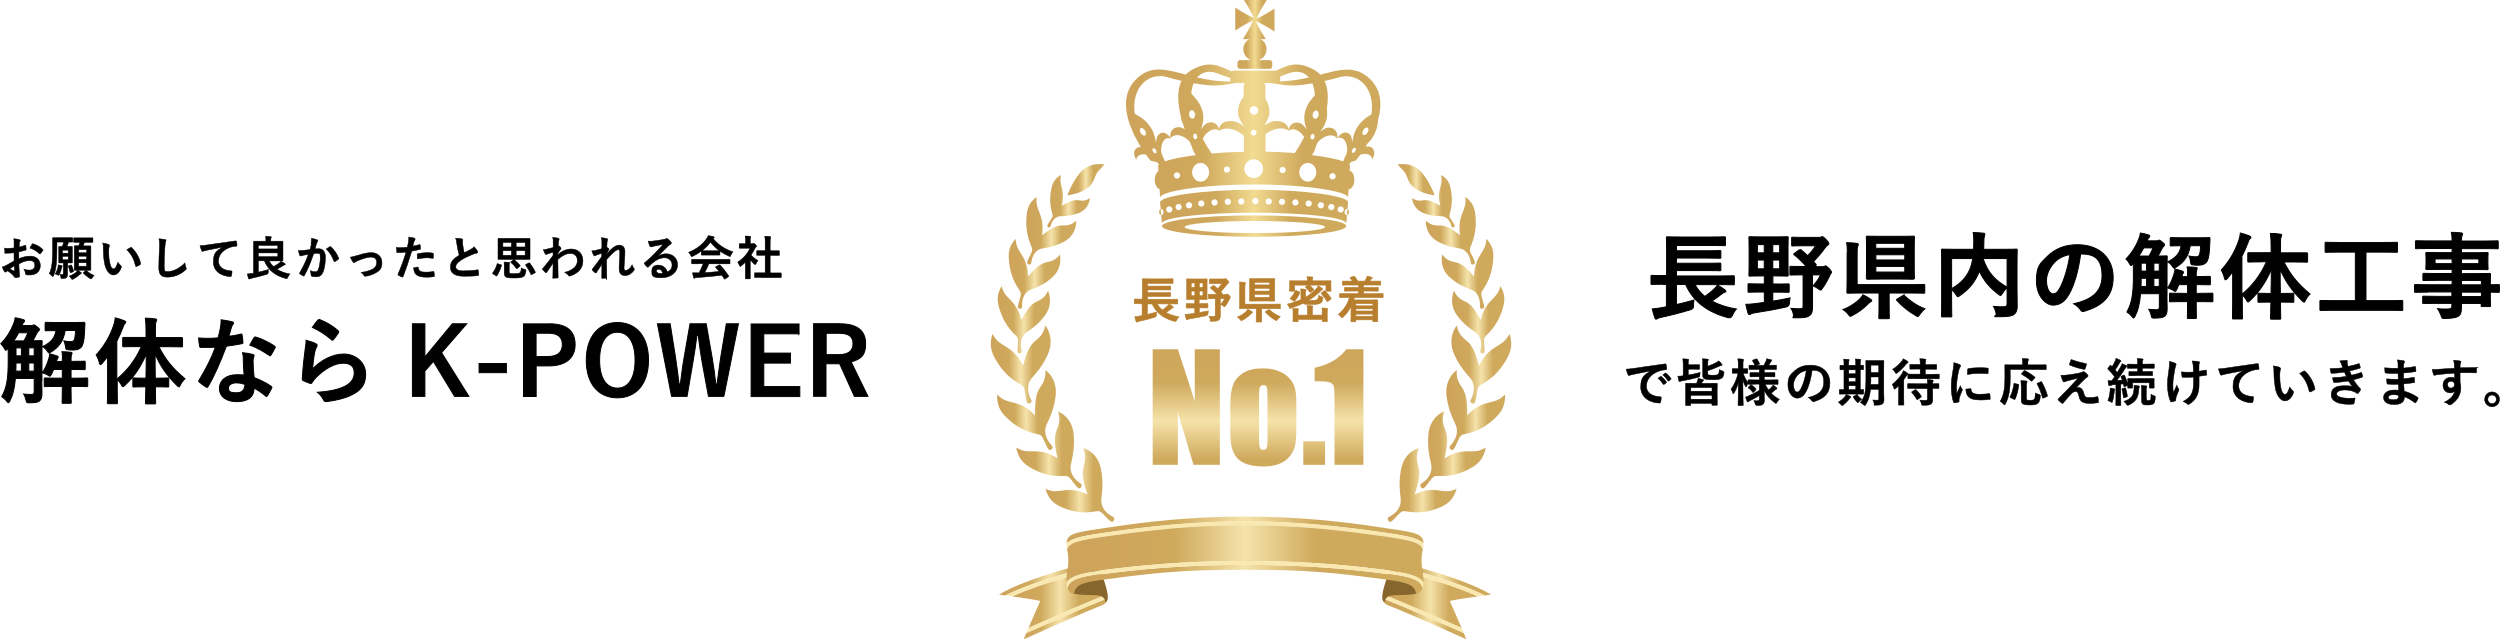 <?xml version="1.0" encoding="UTF-8"?>
<svg id="_レイヤー_1" data-name="レイヤー_1" xmlns="http://www.w3.org/2000/svg" xmlns:xlink="http://www.w3.org/1999/xlink" version="1.1" viewBox="0 0 2561.2 655">
  <!-- Generator: Adobe Illustrator 29.5.1, SVG Export Plug-In . SVG Version: 2.1.0 Build 141)  -->
  <defs>
    <style>
      .st0 {
        fill: url(#linear-gradient30);
      }

      .st0, .st1, .st2, .st3, .st4, .st5 {
        fill-rule: evenodd;
      }

      .st1 {
        fill: url(#linear-gradient25);
      }

      .st2 {
        fill: url(#linear-gradient26);
      }

      .st3 {
        fill: url(#linear-gradient27);
      }

      .st4 {
        fill: url(#linear-gradient28);
      }

      .st6 {
        stroke-width: .5px;
      }

      .st6, .st7, .st8 {
        stroke: #000;
      }

      .st6, .st7, .st8, .st9 {
        stroke-miterlimit: 10;
      }

      .st10 {
        fill: url(#linear-gradient2);
      }

      .st11 {
        fill: url(#linear-gradient1);
      }

      .st12 {
        fill: url(#linear-gradient9);
      }

      .st13 {
        fill: url(#linear-gradient3);
      }

      .st14 {
        fill: url(#linear-gradient6);
      }

      .st15 {
        fill: url(#linear-gradient8);
      }

      .st16 {
        fill: url(#linear-gradient7);
      }

      .st17 {
        fill: url(#linear-gradient5);
      }

      .st18 {
        fill: url(#linear-gradient4);
      }

      .st19 {
        filter: url(#outer-glow-2);
      }

      .st20 {
        filter: url(#outer-glow-1);
      }

      .st21 {
        fill: url(#linear-gradient31);
      }

      .st22 {
        fill: url(#linear-gradient32);
      }

      .st23 {
        fill: url(#linear-gradient34);
      }

      .st24 {
        fill: url(#linear-gradient33);
      }

      .st25 {
        fill: url(#linear-gradient29);
      }

      .st26 {
        fill: url(#linear-gradient18);
      }

      .st27 {
        fill: url(#linear-gradient13);
      }

      .st28 {
        fill: url(#linear-gradient12);
      }

      .st29 {
        fill: url(#linear-gradient15);
      }

      .st30 {
        fill: url(#linear-gradient16);
      }

      .st31 {
        fill: url(#linear-gradient11);
      }

      .st32 {
        fill: url(#linear-gradient10);
      }

      .st33 {
        fill: url(#linear-gradient17);
      }

      .st34 {
        fill: url(#linear-gradient14);
      }

      .st35 {
        fill: url(#linear-gradient19);
      }

      .st36 {
        fill: url(#linear-gradient23);
      }

      .st37 {
        fill: url(#linear-gradient22);
      }

      .st38 {
        fill: url(#linear-gradient24);
      }

      .st39 {
        fill: url(#linear-gradient21);
      }

      .st40 {
        fill: url(#linear-gradient20);
      }

      .st5 {
        fill: #86662d;
      }

      .st41 {
        fill: url(#linear-gradient);
      }

      .st7 {
        stroke-width: .5px;
      }

      .st8 {
        stroke-width: 1px;
      }

      .st9 {
        fill: #b77e2d;
        stroke: #b77e2d;
        stroke-width: .6px;
      }

      .st42 {
        fill: #fae8b1;
      }
    </style>
    <linearGradient id="linear-gradient" x1="1416.3" y1="619.6" x2="1513.9" y2="619.6" gradientUnits="userSpaceOnUse">
      <stop offset="0" stop-color="#cfa95c"/>
      <stop offset="0" stop-color="#cea55b"/>
      <stop offset="0" stop-color="#cea35b"/>
      <stop offset=".3" stop-color="#cfa95c"/>
      <stop offset=".5" stop-color="#f5e3aa"/>
      <stop offset=".7" stop-color="#cfa95c"/>
      <stop offset="1" stop-color="#cfa95c"/>
    </linearGradient>
    <linearGradient id="linear-gradient1" x1="1422.4" y1="592.8" x2="1527.6" y2="592.8" xlink:href="#linear-gradient"/>
    <linearGradient id="linear-gradient2" x1="1037.1" x2="1134.7" xlink:href="#linear-gradient"/>
    <linearGradient id="linear-gradient3" x1="1023.4" y1="592.8" x2="1128.6" y2="592.8" xlink:href="#linear-gradient"/>
    <linearGradient id="linear-gradient4" x1="1093.9" y1="593.5" x2="1457.1" y2="593.5" xlink:href="#linear-gradient"/>
    <linearGradient id="linear-gradient5" x1="1092.7" y1="542.9" x2="1458.3" y2="542.9" xlink:href="#linear-gradient"/>
    <linearGradient id="linear-gradient6" x1="1092.5" y1="567.2" x2="1458.5" y2="567.2" xlink:href="#linear-gradient"/>
    <linearGradient id="linear-gradient7" x1="1015.1" y1="373.3" x2="1076.4" y2="373.3" xlink:href="#linear-gradient"/>
    <linearGradient id="linear-gradient8" x1="1022.2" y1="327.5" x2="1075.8" y2="327.5" xlink:href="#linear-gradient"/>
    <linearGradient id="linear-gradient9" x1="1033.4" y1="280.6" x2="1086.4" y2="280.6" xlink:href="#linear-gradient"/>
    <linearGradient id="linear-gradient10" x1="1051.5" y1="236.4" x2="1102.6" y2="236.4" xlink:href="#linear-gradient"/>
    <linearGradient id="linear-gradient11" x1="1072.9" y1="206.1" x2="1116.6" y2="206.1" xlink:href="#linear-gradient"/>
    <linearGradient id="linear-gradient12" x1="1021.3" y1="420.1" x2="1081.7" y2="420.1" xlink:href="#linear-gradient"/>
    <linearGradient id="linear-gradient13" x1="1041.2" y1="461" x2="1108.2" y2="461" xlink:href="#linear-gradient"/>
    <linearGradient id="linear-gradient14" x1="1070.9" y1="496.9" x2="1141.6" y2="496.9" xlink:href="#linear-gradient"/>
    <linearGradient id="linear-gradient15" x1="1093.5" y1="184.1" x2="1131.5" y2="184.1" xlink:href="#linear-gradient"/>
    <linearGradient id="linear-gradient16" x1="1486.9" y1="373.3" x2="1548.2" y2="373.3" xlink:href="#linear-gradient"/>
    <linearGradient id="linear-gradient17" x1="1487.5" y1="327.5" x2="1541.1" y2="327.5" xlink:href="#linear-gradient"/>
    <linearGradient id="linear-gradient18" x1="1476.9" y1="280.6" x2="1529.9" y2="280.6" xlink:href="#linear-gradient"/>
    <linearGradient id="linear-gradient19" x1="1460.7" y1="236.4" x2="1511.8" y2="236.4" xlink:href="#linear-gradient"/>
    <linearGradient id="linear-gradient20" x1="1446.7" y1="206.1" x2="1490.4" y2="206.1" xlink:href="#linear-gradient"/>
    <linearGradient id="linear-gradient21" x1="1481.6" y1="420.1" x2="1542" y2="420.1" xlink:href="#linear-gradient"/>
    <linearGradient id="linear-gradient22" x1="1455.1" y1="461" x2="1522.1" y2="461" xlink:href="#linear-gradient"/>
    <linearGradient id="linear-gradient23" x1="1421.7" y1="496.9" x2="1492.4" y2="496.9" xlink:href="#linear-gradient"/>
    <linearGradient id="linear-gradient24" x1="1431.8" y1="184.1" x2="1469.8" y2="184.1" xlink:href="#linear-gradient"/>
    <linearGradient id="linear-gradient25" x1="1190.4" y1="231.7" x2="1379.2" y2="231.7" gradientUnits="userSpaceOnUse">
      <stop offset="0" stop-color="#cfa95c"/>
      <stop offset="0" stop-color="#cea55b"/>
      <stop offset="0" stop-color="#cea35b"/>
      <stop offset=".3" stop-color="#cfa95c"/>
      <stop offset=".5" stop-color="#f2db92"/>
      <stop offset=".7" stop-color="#cfa95c"/>
      <stop offset="1" stop-color="#cfa95c"/>
    </linearGradient>
    <linearGradient id="linear-gradient26" x1="1188.5" y1="211.6" x2="1381.1" y2="211.6" xlink:href="#linear-gradient25"/>
    <linearGradient id="linear-gradient27" x1="1379.9" y1="217.2" x2="1382.1" y2="217.2" xlink:href="#linear-gradient25"/>
    <linearGradient id="linear-gradient28" x1="1187.4" y1="217.2" x2="1189.6" y2="217.2" xlink:href="#linear-gradient25"/>
    <linearGradient id="linear-gradient29" x1="1153.5" y1="134.3" x2="1414.1" y2="134.3" xlink:href="#linear-gradient25"/>
    <linearGradient id="linear-gradient30" x1="1265.4" y1="35.3" x2="1305.6" y2="35.3" xlink:href="#linear-gradient25"/>
    <linearGradient id="linear-gradient31" x1="1215.4" y1="332.1" x2="1215.4" y2="530.2" xlink:href="#linear-gradient"/>
    <linearGradient id="linear-gradient32" x1="1294.2" y1="332.1" x2="1294.2" y2="530.2" xlink:href="#linear-gradient"/>
    <linearGradient id="linear-gradient33" x1="1346.3" y1="332.1" x2="1346.3" y2="530.2" xlink:href="#linear-gradient"/>
    <linearGradient id="linear-gradient34" x1="1371.8" y1="332.1" x2="1371.8" y2="530.2" xlink:href="#linear-gradient"/>
    <filter id="outer-glow-1" x="-15.3" y="225.5" width="921" height="204" filterUnits="userSpaceOnUse">
      <feOffset dx="0" dy="0"/>
      <feGaussianBlur result="blur" stdDeviation="5"/>
      <feFlood flood-color="#fff" flood-opacity=".8"/>
      <feComposite in2="blur" operator="in"/>
      <feComposite in="SourceGraphic"/>
    </filter>
    <filter id="outer-glow-2" x="1649.7" y="222.5" width="927" height="210" filterUnits="userSpaceOnUse">
      <feOffset dx="0" dy="0"/>
      <feGaussianBlur result="blur1" stdDeviation="5"/>
      <feFlood flood-color="#fff" flood-opacity=".8"/>
      <feComposite in2="blur1" operator="in"/>
      <feComposite in="SourceGraphic"/>
    </filter>
  </defs>
  <g>
    <g>
      <g>
        <path class="st41" d="M1513.9,610.9c-30.8-14.1-79.9-26.4-83.2-26.7-4.9-.1-5.8,3.7-6.6,9.5-.2,1.3-.4,2.5-.6,3.6l-3.6-.9c-1.4,4.8-2.9,10.2-3.1,12.3-.4,3.2-2.1,8.6,5.7,11.6,24.7,9.6,79.8,34.7,79.8,34.7,0,0-1.1-2.5-2.7-6.5-10.3-4.6-59.2-26.2-81.1-34.7l1.4-3.6c19.9,7.8,62,26.3,77.4,33.1-3.3-7.8-7.8-18.3-12-27.5-.2-.4,13.2-2.7,28.7-4.8Z"/>
        <path class="st11" d="M1430.8,580.3c2.9,0,59,13.9,90.2,29.7,2.2-.3,4.4-.5,6.6-.8-28.4-17.4-94.1-33.5-96.8-33.6-6.2-.1-7.7,4.8-8.4,9.4,1.5-2.7,4-4.8,8.4-4.7Z"/>
        <path class="st42" d="M1418.4,613.8c21.8,8.5,70.7,30.1,81.1,34.7-.7-1.6-1.4-3.3-2.2-5.3-15.4-6.8-57.5-25.3-77.4-33.1l-1.4,3.6Z"/>
        <path class="st42" d="M1422.4,585c-1.4,2.6-1.9,5.7-2.2,8.1-.2,1.2-.3,2.3-.6,3.1h.2c.7-2.4,1.3-4.6,1.7-6.1.4-1.4.6-3.2.9-5.1Z"/>
        <path class="st42" d="M1424.1,593.7c.8-5.8,1.8-9.6,6.6-9.5,3.3.3,52.4,12.6,83.2,26.7,2.3-.3,4.7-.6,7.1-.9-31.2-15.8-87.2-29.6-90.2-29.7-4.5,0-7,2-8.4,4.7-.3,1.9-.5,3.7-.9,5.1-.4,1.6-1,3.8-1.7,6.2l3.6.9c.3-1.1.5-2.3.6-3.6Z"/>
      </g>
      <path class="st5" d="M1453.7,606.7c-5.2,4.4-26.5,1.7-31.1,4.2-4.2,2.3-4,5.9-4,5.9,0,0-7.1.2,3-26.5,8.4-22.4,33.5-8.3,35.6,0,2.1,8.2-.1,13.6-3.4,16.4Z"/>
      <g>
        <path class="st10" d="M1037.1,610.9c30.8-14.1,79.9-26.4,83.2-26.7,4.9-.1,5.8,3.7,6.6,9.5.2,1.3.4,2.5.6,3.6l3.6-.9c1.4,4.8,2.9,10.2,3.1,12.3.4,3.2,2.1,8.6-5.7,11.6-24.7,9.6-79.8,34.7-79.8,34.7,0,0,1-2.5,2.7-6.5,10.3-4.6,59.2-26.2,81.1-34.7l-1.4-3.6c-19.9,7.8-62,26.3-77.4,33.1,3.3-7.8,7.8-18.3,12-27.5.2-.4-13.2-2.7-28.7-4.8Z"/>
        <path class="st13" d="M1120.2,580.3c-2.9,0-59,13.9-90.2,29.7-2.2-.3-4.4-.5-6.6-.8,28.4-17.4,94.1-33.5,96.8-33.6,6.2-.1,7.7,4.8,8.4,9.4-1.5-2.7-4-4.8-8.4-4.7Z"/>
        <path class="st42" d="M1132.6,613.8c-21.8,8.5-70.7,30.1-81.1,34.7.7-1.6,1.4-3.3,2.2-5.3,15.4-6.8,57.5-25.3,77.4-33.1l1.4,3.6Z"/>
        <path class="st42" d="M1128.6,585c1.4,2.6,1.9,5.7,2.2,8.1.2,1.2.3,2.3.6,3.1h-.2c-.7-2.4-1.3-4.6-1.7-6.1-.4-1.4-.6-3.2-.9-5.1Z"/>
        <path class="st42" d="M1126.9,593.7c-.8-5.8-1.8-9.6-6.6-9.5-3.3.3-52.4,12.6-83.2,26.7-2.3-.3-4.7-.6-7.1-.9,31.2-15.8,87.2-29.6,90.2-29.7,4.5,0,7,2,8.4,4.7.3,1.9.5,3.7.9,5.1.4,1.6,1,3.8,1.7,6.2l-3.6.9c-.3-1.1-.5-2.3-.6-3.6Z"/>
      </g>
      <path class="st5" d="M1097.3,606.7c5.2,4.4,26.5,1.7,31.1,4.2,4.2,2.3,4,5.9,4,5.9,0,0,7.1.2-3-26.5-8.4-22.4-33.5-8.3-35.6,0-2.1,8.2.1,13.6,3.4,16.4Z"/>
      <path class="st18" d="M1275.5,578.7c-64.6,0-109.3,4.7-148.1,9.7-21.2,2.8-32.3,5.9-33.5,14.8,1.2,2.4,3.1,4.3,6.4,5.1,1.3-10.2,11.3-12,32.8-14.8,49-6.5,75.9-9.8,142.4-9.8s93.4,3.3,142.4,9.8c21.5,2.8,31.5,4.7,32.8,14.8,3.2-.8,5.2-2.6,6.4-5.1-1.2-8.9-12.3-12-33.5-14.8-38.7-5.1-83.4-9.7-148.1-9.7Z"/>
      <path class="st17" d="M1275.5,534.1c-53.4,0-99.4,5.5-137.4,10.8-25.1,3.5-39.3,5.8-45.4,11.7,0-.1,0-.2,0-.4.4-10.8,12.3-11.1,45.7-16.2,33.2-5.1,80.8-10.8,137.1-10.8s103.9,5.7,137.1,10.8c33.4,5.1,45.3,5.3,45.7,16.2,0,.1,0,.2,0,.4-6.1-5.9-20.4-8.2-45.4-11.7-38-5.3-83.9-10.8-137.4-10.8Z"/>
      <path class="st42" d="M1275.5,538c-53.2,0-99,5.4-136.8,10.7-31.6,4.4-43.5,6.8-45.4,14.4-.4-1.9-.7-3.8-.6-6.6,6.1-5.9,20.4-8.2,45.4-11.7,38-5.3,83.9-10.8,137.4-10.8s99.4,5.5,137.4,10.8c25.1,3.5,39.3,5.8,45.4,11.7,0,2.8-.2,4.7-.6,6.6-1.9-7.7-13.8-10-45.4-14.4-37.8-5.3-83.6-10.7-136.8-10.7Z"/>
      <path class="st14" d="M1275.5,574.7c-64.8,0-109.7,4.7-148.6,9.8-16,2.1-29,4.4-34.4,11.8-.2-6.5,1.7-14,1.9-19,.3-7.6-.5-10.9-1.2-14.2,1.9-7.7,13.8-10,45.4-14.4,37.8-5.3,83.6-10.7,136.8-10.7s99,5.4,136.8,10.7c31.6,4.4,43.5,6.8,45.4,14.4-.6,3.2-1.5,6.5-1.2,14.2.2,4.9,2.1,12.5,1.9,19-5.4-7.4-18.4-9.7-34.4-11.8-38.9-5.1-83.7-9.8-148.6-9.8Z"/>
      <path class="st42" d="M1275.5,578.7c-64.6,0-109.3,4.7-148.1,9.7-21.2,2.8-32.3,5.9-33.5,14.8-.9-2-1.3-4.3-1.4-6.9,5.4-7.4,18.4-9.7,34.4-11.8,38.9-5.1,83.7-9.8,148.6-9.8s109.7,4.7,148.6,9.8c16,2.1,29,4.4,34.4,11.8,0,2.5-.5,4.9-1.4,6.9-1.2-8.9-12.3-12-33.5-14.8-38.7-5.1-83.4-9.7-148.1-9.7Z"/>
    </g>
    <g>
      <path class="st16" d="M1070.9,333.4s10.2,12,2.7,29.4c-7.6,17.4-17,23.2-19,28.3-1.9,5-2.1,10.8,1.9,18.6,1.6,3.2-3.2,4.8-4.2,2.9-2.1-4.2-1.6-13.2-3.9-16.5-2.4-3.3-16-6.3-28.4-27.8-5.6-9.7-6.1-16.3-3.3-26.2,4.8,7.6,5.6,8,15.6,14.2,10,6.2,14.6,15.9,15.8,18.3,2.4-9.1,5.3-17.6,10-23,3.8-4.3,10.5-6.5,12.8-18.1Z"/>
      <path class="st15" d="M1073.7,298s6.3,12.5-3.4,25.5c-9.7,13-18.9,15.8-21.5,19.7-2.6,3.8-3.9,8.6-2,16.2.8,3.1-3.7,3.4-4.1,1.5-.9-4.1,1.2-11.5-.2-14.9-1.4-3.3-12.3-8.9-18.7-29.9-2.9-9.4-2-15.2,2.2-22.9,2.6,7.5,3.2,8,10.5,15.5,7.2,7.5,9.3,16.8,9.8,19.1,3.8-7.2,7.9-13.7,12.9-17.2,4-2.8,10.1-3.1,14.4-12.5Z"/>
      <path class="st12" d="M1085.8,260.8s3.7,13.7-8.5,24c-12.1,10.4-21.7,11-25,14.1-3.3,3.1-5.5,7.5-5.2,15.3.1,3.2-4.3,2.4-4.3.5,0-4.2,3.5-11,2.9-14.6-.7-3.6-10.2-11.6-12.1-33.6-.9-9.9,1.1-15.3,6.8-21.8,1,7.9,1.5,8.6,7.1,17.6,5.5,9,5.7,18.6,5.7,20.9,5.2-6.1,10.5-11.5,16.1-13.7,4.5-1.8,10.5-.6,16.5-8.8Z"/>
      <path class="st32" d="M1102.6,226.2s1.1,13.8-12.2,21.2c-13.4,7.4-22.5,6.1-26.3,8.4-3.7,2.3-6.6,6-7.6,13.5-.4,3-4.5,1.5-4.2-.4.6-4,5.2-9.7,5.2-13.3,0-3.6-7.7-13.1-5.8-34.5.9-9.6,3.7-14.3,10.3-19.4-.4,7.8,0,8.5,3.7,18.2,3.7,9.7,2.2,18.8,1.8,21.1,6-4.8,12-8.8,17.7-9.8,4.6-.8,10.1,1.5,17.3-5Z"/>
      <path class="st31" d="M1116.6,202.9s-.4,11-11.6,15.4c-11.2,4.4-18.3,2.3-21.5,3.8-3.1,1.4-5.7,4-7.3,9.8-.6,2.3-3.7.7-3.2-.8.9-3.1,5.1-7.1,5.4-9.9.3-2.8-4.8-11.2-1.3-27.8,1.6-7.5,4.3-10.9,9.9-14.2-1.1,6.1-.8,6.7,1.2,14.8,2,8.1,0,15.1-.5,16.8,5.2-3.1,10.3-5.6,14.9-5.8,3.7-.1,7.8,2.3,14.1-2.1Z"/>
      <path class="st28" d="M1070.9,379.1s13,8.3,10.5,27.2c-2.5,19-10,27.6-10.5,33.1-.5,5.4.9,11,6.8,17.2,2.4,2.5-1.8,5.6-3.2,4-3.1-3.4-5.1-12.1-8.2-14.6-3.2-2.4-17-1-34.6-17.7-7.9-7.5-10.3-13.7-10.2-24,6.6,5.8,7.5,5.8,18.7,8.7,11.2,2.8,18.3,10.6,20,12.6-.1-9.5.4-18.5,3.4-25.2,2.5-5.4,8.3-9.5,7.4-21.4Z"/>
      <path class="st27" d="M1084,421.6s14.4,4.8,16,23.9c1.6,19.1-3.9,29.3-3.2,34.8.7,5.4,3.2,10.5,10.3,15.1,2.9,1.9-.5,5.9-2.3,4.7-3.8-2.5-7.5-10.6-11.1-12.1-3.6-1.6-16.7,3.2-37.5-8.6-9.3-5.3-12.9-10.8-15.1-20.8,7.7,4,8.6,3.8,20.1,3.8,11.5,0,20.1,5.8,22.2,7.3-2.1-9.2-3.6-18.1-2-25.3,1.2-5.8,6.1-11.3,2.6-22.6Z"/>
      <path class="st34" d="M1109.6,459.1s14.8,3,18.4,21.8c3.6,18.8-.8,29.6.5,34.9,1.2,5.2,4.3,10,11.8,13.7,3.1,1.5,0,6-1.8,5-4-2.1-8.6-9.6-12.3-10.7-3.7-1.1-16.3,5.3-38.1-4-9.8-4.2-13.9-9.1-17.1-18.9,8,3,8.9,2.8,20.3,1.3,11.4-1.4,20.5,3.3,22.8,4.5-3.1-8.9-5.5-17.5-4.7-24.9.6-5.9,4.8-12,.3-22.8Z"/>
      <path class="st29" d="M1131.5,168.5s-13-2.8-22.4,5.9c-9.4,8.6-15.6,25.7-15.6,25.7,0,0,13.4-1.3,21.7-8.3,6.7-5.6,5.7-12.2,10.5-17.1,2.8-2.9,5.8-6.2,5.8-6.2Z"/>
    </g>
    <g>
      <path class="st30" d="M1492.4,333.4s-10.2,12-2.7,29.4c7.6,17.4,17,23.2,19,28.3,1.9,5,2.1,10.8-1.9,18.6-1.6,3.2,3.2,4.8,4.2,2.9,2.1-4.2,1.6-13.2,3.9-16.5,2.4-3.3,16-6.3,28.4-27.8,5.6-9.7,6.1-16.3,3.3-26.2-4.8,7.6-5.6,8-15.6,14.2-10,6.2-14.6,15.9-15.8,18.3-2.4-9.1-5.3-17.6-10-23-3.8-4.3-10.5-6.5-12.8-18.1Z"/>
      <path class="st33" d="M1489.6,298s-6.3,12.5,3.4,25.5c9.7,13,18.9,15.8,21.5,19.7,2.6,3.8,3.9,8.6,2,16.2-.8,3.1,3.7,3.4,4.1,1.5.9-4.1-1.2-11.5.2-14.9,1.4-3.3,12.3-8.9,18.7-29.9,2.8-9.4,2-15.2-2.2-22.9-2.6,7.5-3.2,8-10.5,15.5-7.2,7.5-9.3,16.8-9.8,19.1-3.8-7.2-7.9-13.7-12.9-17.2-4-2.8-10.1-3.1-14.4-12.5Z"/>
      <path class="st26" d="M1477.5,260.8s-3.7,13.7,8.5,24c12.1,10.4,21.7,11,25,14.1,3.3,3.1,5.5,7.5,5.2,15.3-.1,3.2,4.3,2.4,4.3.5,0-4.2-3.5-11-2.9-14.6.7-3.6,10.2-11.6,12.1-33.6.9-9.9-1.1-15.3-6.8-21.8-1,7.9-1.5,8.6-7.1,17.6-5.5,9-5.7,18.6-5.7,20.9-5.2-6.1-10.5-11.5-16.1-13.7-4.5-1.8-10.5-.6-16.5-8.8Z"/>
      <path class="st35" d="M1460.7,226.2s-1.1,13.8,12.2,21.2c13.4,7.4,22.5,6.1,26.3,8.4,3.7,2.3,6.6,6,7.6,13.5.4,3,4.5,1.5,4.2-.4-.6-4-5.2-9.7-5.2-13.3,0-3.6,7.7-13.1,5.8-34.5-.9-9.6-3.7-14.3-10.3-19.4.4,7.8,0,8.5-3.7,18.2-3.7,9.7-2.2,18.8-1.8,21.1-6-4.8-12-8.8-17.7-9.8-4.6-.8-10.1,1.5-17.3-5Z"/>
      <path class="st40" d="M1446.7,202.9s.4,11,11.6,15.4c11.2,4.4,18.3,2.3,21.5,3.8,3.1,1.4,5.7,4,7.3,9.8.6,2.3,3.7.7,3.2-.8-.9-3.1-5.1-7.1-5.4-9.9-.3-2.8,4.8-11.2,1.3-27.8-1.6-7.5-4.3-10.9-9.9-14.2,1.1,6.1.8,6.7-1.2,14.8-2,8.1,0,15.1.5,16.8-5.2-3.1-10.3-5.6-14.9-5.8-3.7-.1-7.8,2.3-14.1-2.1Z"/>
      <path class="st39" d="M1492.5,379.1s-13,8.3-10.5,27.2c2.5,19,10,27.6,10.5,33.1.5,5.4-.9,11-6.8,17.2-2.4,2.5,1.8,5.6,3.2,4,3.1-3.4,5.1-12.1,8.2-14.6,3.2-2.4,17-1,34.6-17.7,7.9-7.5,10.3-13.7,10.2-24-6.6,5.8-7.5,5.8-18.7,8.7-11.2,2.8-18.3,10.6-20,12.6.1-9.5-.4-18.5-3.4-25.2-2.5-5.4-8.3-9.5-7.4-21.4Z"/>
      <path class="st37" d="M1479.3,421.6s-14.4,4.8-16,23.9c-1.6,19.1,3.9,29.3,3.2,34.8-.7,5.4-3.2,10.5-10.3,15.1-2.9,1.9.5,5.9,2.3,4.7,3.8-2.5,7.5-10.6,11.1-12.1,3.6-1.6,16.7,3.2,37.5-8.6,9.3-5.3,12.9-10.8,15.1-20.8-7.7,4-8.6,3.8-20.1,3.8-11.5,0-20.1,5.8-22.2,7.3,2.1-9.2,3.6-18.1,2-25.3-1.2-5.8-6.1-11.3-2.6-22.6Z"/>
      <path class="st36" d="M1453.7,459.1s-14.8,3-18.4,21.8c-3.6,18.8.8,29.6-.5,34.9-1.2,5.2-4.3,10-11.8,13.7-3.1,1.5-.1,6,1.8,5,4-2.1,8.6-9.6,12.3-10.7,3.7-1.1,16.3,5.3,38.1-4,9.8-4.2,13.9-9.1,17.1-18.9-8,3-8.9,2.8-20.3,1.3-11.4-1.4-20.5,3.3-22.8,4.5,3.1-8.9,5.5-17.5,4.7-24.9-.6-5.9-4.8-12-.3-22.8Z"/>
      <path class="st38" d="M1431.8,168.5s13-2.8,22.4,5.9c9.4,8.6,15.6,25.7,15.6,25.7,0,0-13.4-1.3-21.7-8.3-6.7-5.6-5.7-12.2-10.5-17.1-2.8-2.9-5.8-6.2-5.8-6.2Z"/>
    </g>
    <g>
      <path class="st1" d="M1284.8,220.7c-52.1,0-94.4,4.9-94.4,10.9s42.3,11,94.4,11,94.4-4.9,94.4-11-42.3-10.9-94.4-10.9ZM1285.5,238.8c-39.7,0-71.9-2.8-71.9-6.2s32.2-6.2,71.9-6.2,71.9,2.8,71.9,6.2-32.2,6.2-71.9,6.2Z"/>
      <g>
        <path class="st2" d="M1377.5,217c.1-1.8,1.3-3.1,2.5-3,.2,0,.3,0,.5.1l.6-6.9c0-6.2-43.1-12.8-96.3-12.8s-96.3,6.6-96.3,12.8l.6,6.9c.1,0,.3,0,.4,0,1.3,0,2.4,1.3,2.5,3,.1,1.8-.8,3.2-2.1,3.3-.1,0-.2,0-.3,0l.8,8.5c0-6,42.3-11,94.4-11s94.4,4.9,94.4,11l.8-8.5c-.1,0-.3,0-.4,0-1.3,0-2.2-1.6-2-3.3ZM1197.9,217.8c-1.8,0-3.2-1.4-3.2-3.2s1.4-3.2,3.2-3.2,3.2,1.4,3.2,3.2-1.4,3.2-3.2,3.2ZM1207.5,215.3c-1.8,0-3.2-1.4-3.2-3.2s1.4-3.2,3.2-3.2,3.2,1.4,3.2,3.2-1.4,3.2-3.2,3.2ZM1218.1,213.5c-1.8,0-3.2-1.4-3.2-3.2s1.4-3.2,3.2-3.2,3.2,1.4,3.2,3.2-1.4,3.2-3.2,3.2ZM1230.7,211.7c-1.8,0-3.2-1.4-3.2-3.2s1.4-3.2,3.2-3.2,3.2,1.4,3.2,3.2-1.4,3.2-3.2,3.2ZM1244.3,210.6c-1.8,0-3.2-1.4-3.2-3.2s1.4-3.2,3.2-3.2,3.2,1.4,3.2,3.2-1.4,3.2-3.2,3.2ZM1257.9,209.9c-1.8,0-3.2-1.4-3.2-3.2s1.4-3.2,3.2-3.2,3.2,1.4,3.2,3.2-1.4,3.2-3.2,3.2ZM1271.6,209.6c-1.8,0-3.2-1.4-3.2-3.2s1.4-3.2,3.2-3.2,3.2,1.4,3.2,3.2-1.4,3.2-3.2,3.2ZM1286.1,209.2c-1.8,0-3.2-1.4-3.2-3.2s1.4-3.2,3.2-3.2,3.2,1.4,3.2,3.2-1.4,3.2-3.2,3.2ZM1299.8,209.6c-1.8,0-3.2-1.4-3.2-3.2s1.4-3.2,3.2-3.2,3.2,1.4,3.2,3.2-1.4,3.2-3.2,3.2ZM1313.4,209.9c-1.8,0-3.2-1.4-3.2-3.2s1.4-3.2,3.2-3.2,3.2,1.4,3.2,3.2-1.4,3.2-3.2,3.2ZM1327.1,210.6c-1.8,0-3.2-1.4-3.2-3.2s1.4-3.2,3.2-3.2,3.2,1.4,3.2,3.2-1.4,3.2-3.2,3.2ZM1340.7,211.7c-1.8,0-3.2-1.4-3.2-3.2s1.4-3.2,3.2-3.2,3.2,1.4,3.2,3.2-1.4,3.2-3.2,3.2ZM1353.2,213.5c-1.8,0-3.2-1.4-3.2-3.2s1.4-3.2,3.2-3.2,3.2,1.4,3.2,3.2-1.4,3.2-3.2,3.2ZM1363.9,215.3c-1.8,0-3.2-1.4-3.2-3.2s1.4-3.2,3.2-3.2,3.2,1.4,3.2,3.2-1.4,3.2-3.2,3.2ZM1373.5,217.8c-1.8,0-3.2-1.4-3.2-3.2s1.4-3.2,3.2-3.2,3.2,1.4,3.2,3.2-1.4,3.2-3.2,3.2Z"/>
        <path class="st3" d="M1380.5,214.1l-.6,6.2c1.1-.2,2-1.4,2.1-3,.1-1.5-.6-2.8-1.6-3.2Z"/>
        <path class="st4" d="M1187.5,217.3c.1,1.6,1.1,2.8,2.2,3l-.6-6.2c-1,.4-1.7,1.7-1.6,3.3Z"/>
      </g>
      <path class="st25" d="M1401.1,78.8c-14.1-11.7-28.9-7.4-48.5-2.3-1.9-2.1-4.3-3.9-7.1-5.4-16.7-8.8-25.6-4.5-38.1,1.2h-43.1c-.9,0-1.7.3-2.4.9-13.6-6.1-22.5-11.3-40-2.1-2.8,1.5-5.1,3.3-7,5.3-19.5-5.1-34.3-9.4-48.3,2.3-18.3,15.2-14.3,37.8-6.3,55.9,0,.3.2.5.3.8.8,2,1.7,3.7,2.6,5.3,1.9,3.6,3.8,6.9,5.6,9.9-1.4,0-2.7.2-4.1,1-2.9,1.8-4.2,6.3-.6,12,.8-5.4,5.9-6,9.9-5.2,2.7,3.8,4.5,6,4.5,6,0,0,1.8.7,6.9,1.8.5.7,1.2,1.4,1.9,2.1-.5.5-.8,1-.8,1.5l.3,5.5c-2.2,1.4-3.8,4.9-3.8,9s2.1,8.7,5,9.4l.5,8.7c0-6.2,42-13.4,96.3-13.4s96.3,7.2,96.3,13.4l.5-8.6h0c3.3,0,5.9-4.3,5.9-9.6s-2.1-8.6-4.8-9.4l.3-5c0-.5-.3-1-.9-1.6.9-.9,1.6-1.7,2.3-2.5,3.4-.8,4.7-1.3,4.7-1.3,0,0,1.8-2.2,4.5-5.9.3-.1.7-.2,1.1-.3,4.1-1.1,10.2-.9,11.1,4.9,3.5-5.7,2.2-10.2-.7-12-2-1.3-3.9-1.3-6.1-.7.7-1.1,1.4-2.3,2.1-3.5,3.6-3.3,5.9-6.8,8.1-12,2-4.9,2.3-8.6,2.6-12.2,4.3-15.4,3.8-31.9-10.6-43.9ZM1348.5,113.2c1.7.3,2.7,2.4,2.4,4.7-.4,2.3-2,4-3.7,3.8-1.7-.3-2.7-2.4-2.4-4.7.4-2.3,2-4,3.7-3.8ZM1346.7,140.3c-.2,1.6-1.4,2.8-2.5,2.6-1.2-.2-1.9-1.6-1.6-3.2.3-1.6,1.4-2.8,2.5-2.6,1.1.2,1.9,1.6,1.6,3.2ZM1311.6,81.3v-3c2.6-.9,5.3-1.9,8.2-3,9.1-3.5,16.4-1.6,21.2,4.1-8.9,2-18.9,3.7-30,3.9.4-.6.6-1.3.6-2.1ZM1284.7,108.8c2.4,0,4.3,1.9,4.3,4.3s-1.9,4.3-4.3,4.3-4.3-1.9-4.3-4.3,1.9-4.3,4.3-4.3ZM1287.3,135.9c0,1.6-1.3,2.9-2.9,2.9s-2.9-1.3-2.9-2.9,1.3-2.9,2.9-2.9,2.9,1.3,2.9,2.9ZM1247.6,75.3c4.8,1.8,9,3.3,12.8,4.5v1.5c0,.8.2,1.5.6,2.1-13.1.2-24.5-1.7-34.6-4,4.8-5.7,12.1-7.6,21.2-4.1ZM1222.9,85.3c7.2,1.2,14.1,2.1,19.3,2.3,6.5.2,15.3-1,23-2.5h9.9c-.6,1.1-1,2.5-1,3.9v10.1c-2,2.4-3.7,5.2-4.8,8.9-2.3,7.9-.7,13.1,4.8,20.9v.4c-4-3-7.3-5.3-13.5-5.3s-10.8,2.7-11.7,8.2c-1.5-5.3-5.7-7.4-9.5-6.8-4.5.7-6.4,3.5-9,7.2,2.9-8.9,3.4-14.2.4-22-2.7-7.3-6.8-10.3-10.4-14.9.4-3.9,1.2-7.3,2.4-10.3ZM1224.9,142.7c-1.1.2-2.3-1-2.5-2.6-.2-1.6.5-3.1,1.6-3.2,1.1-.2,2.3,1,2.5,2.6.2,1.6-.5,3.1-1.6,3.2ZM1220.6,113c1.7-.3,3.3,1.4,3.7,3.8.4,2.3-.7,4.5-2.4,4.7-1.7.3-3.3-1.4-3.7-3.8-.4-2.3.7-4.5,2.4-4.7ZM1173.1,138.7c-1.2.7-3.1-.3-4.4-2.3-1.3-2-1.3-4.2-.1-5,1.2-.7,3.1.3,4.4,2.3,1.3,2,1.3,4.2.2,5ZM1184.3,157c-.8.5-2.2-.2-3-1.6-.9-1.4-.9-2.9-.1-3.4.8-.5,2.2.2,3,1.6.9,1.4.9,2.9.1,3.4ZM1188.2,137c-3.2,2-3.5,5.1-3.9,9.2-1.5-8.9-3.4-13.9-8.9-20.1-4.7-5.3-8.7-7-12.9-9.6-3.7-27.2,14.5-43.4,34.2-37.3,4,1.2,8.7,2.5,13.7,3.6-4.7,9.9-3.9,23-.8,35.6.3,3.2,1.1,6,2.4,8.8.6,1.8,1.2,3.6,1.8,5.3-2.4-1.6-4.7-2.6-7.9-2.1-4.1.6-7.8,4.3-6.8,10.8-3.5-5.4-8.1-6.2-10.9-4.4ZM1190,149.5c.8-4.2,3.7-9.6,9.3-7.7,0,0,0-.1-.1-.2,3.9-5.1,10.8-3.1,14.7-.6,2.5,1.6,4,3,5,4.3.7,1.6,1.4,3.1,2,4.6.7,2.4,1.4,5.1,4.3,9-14.1,1.8-25.2,4-31.8,6.4-1.9-6.1-5-7.3-3.4-15.7ZM1205.8,182.9c-1.8,0-3.2-1.4-3.2-3.2s1.4-3.2,3.2-3.2,3.2,1.4,3.2,3.2-1.4,3.2-3.2,3.2ZM1230,186.1c-4.8,0-8.7-4.3-8.7-9.6s3.9-9.6,8.7-9.6,8.7,4.3,8.7,9.6-3.9,9.6-8.7,9.6ZM1257,176.9c-1.8,0-3.2-1.4-3.2-3.2s1.4-3.2,3.2-3.2,3.2,1.4,3.2,3.2-1.4,3.2-3.2,3.2ZM1241.3,157.2c-3.5-5.1-6.6-10.2-9.1-15.1.6-1.2,1.5-2.6,2.9-4.3,2.9-3.5,8.6-7.3,13.8-4.2,0,0,0,.2,0,.3,0,0,.2,0,.2-.1,0,0,.2.1.3.2,0-.1,0-.2,0-.3,6.5-4.1,15.4-1.1,20.2,1.9,2.1,1.3,3.6,2.5,4.7,3.5v14.8c0,.6,0,1.1.2,1.6-11.8.2-22.9.8-33,1.7ZM1284.4,182.4c-5.3,0-9.6-4.3-9.6-9.6s4.3-9.6,9.6-9.6,9.6,4.3,9.6,9.6-4.3,9.6-9.6,9.6ZM1302.4,85.1c7.7,1.4,16.5,2.7,23,2.5,5.2-.2,12-1,19.1-2.2,1.4,3.5,2.3,7.7,2.5,12.4-3.2,3.6-6.5,6.7-8.8,13-2.9,7.8-2.5,13.2.4,22-2.5-3.7-4.4-6.5-9-7.2-3.8-.6-8.2,1.5-9.6,7.2-.6-6-6.3-8.8-11.8-8.8s-8.4,1.7-11.8,4.1v-1.7c4.1-6.5,5.2-11.4,3.1-18.4-.8-2.6-1.9-4.7-3.1-6.6v-12.4c0-1.4-.4-2.7-1-3.9h6.9ZM1314,177.4c-1.8,0-3.2-1.4-3.2-3.2s1.4-3.2,3.2-3.2,3.2,1.4,3.2,3.2-1.4,3.2-3.2,3.2ZM1296.3,155.5c.1-.5.2-1.1.2-1.7v-16.3c.8-.7,1.8-1.3,3-2.1,4.9-3.1,13.9-6.1,20.4-1.8,0,.1,0,.3,0,.4,5.3-3.8,11.3.2,14.3,3.8.8,1,1.4,1.8,1.9,2.6-2.7,5.3-5.9,10.8-9.7,16.4-9.3-.7-19.4-1.3-30-1.5ZM1339.8,186.1c-4.8,0-8.7-4.3-8.7-9.6s3.9-9.6,8.7-9.6,8.7,4.3,8.7,9.6-3.9,9.6-8.7,9.6ZM1365.2,183.8c-1.8,0-3.2-1.4-3.2-3.2s1.4-3.2,3.2-3.2,3.2,1.4,3.2,3.2-1.4,3.2-3.2,3.2ZM1388.5,154.9c-.9,1.4-2.2,2.1-3,1.6-.8-.5-.8-2,0-3.4.9-1.4,2.2-2.1,3-1.6.8.5.8,2,0,3.4ZM1401,135.9c-1.2,2-3.2,3.1-4.4,2.3-1.2-.7-1.1-3,.1-5,1.2-2,3.2-3.1,4.4-2.3,1.2.7,1.1,3-.1,5ZM1404.9,117.3c-3.4,2-6.9,4-10.8,8.4-5.5,6.2-7.3,11.2-8.8,20.1-.4-4.1-.7-7.2-3.9-9.2-2.9-1.8-7.5-.9-11.1,4.8,5.6-1.9,8.6,3.5,9.4,7.7,1.7,8.6-1.6,9.6-3.5,16.2-6.7-2.4-17.9-4.6-32.1-6.4,6.2-8.5,1.6-11.5,11.1-17.6,3.9-2.5,10.9-4.6,14.8.6,1-6.6-2.7-10.4-6.8-11-4.4-.7-7,1.3-10.4,3.9,0-.2.1-.3.2-.5,5.1-7.2,7-12.1,6.6-20.1,0-1-.2-2-.3-2.9,1.7-10.2,1.5-20.3-2.3-28.3,5-1.1,9.9-2.4,13.9-3.6,20-6.2,38.3,10.3,34.1,38Z"/>
      <path class="st0" d="M1305.6,8.9s-10.6,7-18.3,10.2c3-7.7,10.5-19.1,10.5-19.1h-23.4s7,10.6,10.2,18.3c-7.7-3-19.1-10.5-19.1-10.5v23.4s10.6-7,18.3-10.2c-3,7.7-10.5,19.1-10.5,19.1h6.6c-3.7,2-6.2,5.9-6.2,10.4s3.2,9.5,7.8,11.1h-11c-1.5,0-2.7,1.2-2.7,2.7v3.5c0,1.5,1.2,2.7,2.7,2.7h30.2c1.5,0,2.7-1.2,2.7-2.7v-3.5c0-1.5-1.2-2.7-2.7-2.7h-11c4.5-1.7,7.8-6,7.8-11.1s-2.5-8.4-6.2-10.4h5.5s-7-10.6-10.2-18.3c7.7,3,19.1,10.5,19.1,10.5V8.9Z"/>
    </g>
    <g>
      <path class="st21" d="M1249.7,357.8v118.4h-27l-16-53.8v53.8h-25.8v-118.4h25.8l17.3,53.3v-53.3h25.8Z"/>
      <path class="st22" d="M1328.1,413.2v23.8c0,8.7-.4,15.1-1.3,19.2-.9,4.1-2.8,7.9-5.6,11.4-2.9,3.5-6.6,6.1-11.1,7.8-4.5,1.7-9.7,2.5-15.5,2.5s-12.1-.7-16.6-2.2c-4.5-1.4-8.1-3.6-10.6-6.5-2.5-2.9-4.3-6.4-5.4-10.5-1.1-4.1-1.6-10.3-1.6-18.5v-24.9c0-9,1-16.1,2.9-21.1,1.9-5.1,5.5-9.1,10.5-12.2,5.1-3.1,11.6-4.6,19.5-4.6s12.3,1,17.1,3c4.8,2,8.4,4.5,11,7.7,2.6,3.2,4.4,6.4,5.3,9.8.9,3.4,1.4,8.5,1.4,15.4ZM1298.5,405.9c0-5-.3-8.1-.8-9.4-.5-1.3-1.7-1.9-3.4-1.9s-2.9.6-3.5,1.9c-.6,1.3-.9,4.4-.9,9.4v43.8c0,4.6.3,7.6.9,9,.6,1.4,1.7,2.1,3.4,2.1s2.9-.6,3.5-1.9c.6-1.3.8-4,.8-8.2v-44.8Z"/>
      <path class="st24" d="M1357.5,452.1v24.1h-22.3v-24.1h22.3Z"/>
      <path class="st23" d="M1396.8,357.8v118.4h-29.6v-63.5c0-9.2-.2-14.7-.7-16.5-.4-1.9-1.6-3.3-3.6-4.2-2-1-6.4-1.4-13.2-1.4h-2.9v-13.8c14.3-3.1,25.1-9.4,32.6-19h17.4Z"/>
    </g>
    <g>
      <path class="st9" d="M1168.8,311.1c-4.5,0-6,.1-6.3.1-.5,0-.5,0-.5-.6v-3.7c0-.5,0-.6.5-.6s1.9.1,6.3.1h1.5v-14.5c0-3.7-.1-5.4-.1-5.7,0-.5,0-.6.6-.6s2.1.1,6.9.1h16.7c4.9,0,6.5-.1,6.8-.1.6,0,.6,0,.6.6v3.7c0,.5,0,.5-.6.5s-2-.1-6.8-.1h-18.8v2.8h16.7c4.7,0,6.2-.1,6.5-.1.5,0,.6,0,.6.6v2.9c0,.5,0,.6-.6.6s-1.9-.1-6.5-.1h-16.7v2.8h16.7c4.7,0,6.2-.1,6.5-.1.6,0,.6,0,.6.6v2.9c0,.5,0,.6-.6.6s-1.8-.1-6.5-.1h-16.7v2.9h24.1c4.5,0,6-.1,6.3-.1.6,0,.6,0,.6.6v3.7c0,.5,0,.6-.6.6s-1.8-.1-6.3-.1h-14.1c1.4,2.5,3.1,4.6,5.3,6.3,2-1.4,3.7-2.8,5.1-4.1.7-.6,1.2-1.2,1.6-2.1,1.6,1,2.8,1.7,4,2.7.4.3.5.5.5.8s-.3.5-.6.5c-.5.2-.9.4-1.8,1.1-1.5,1.2-3.1,2.4-5.1,3.7,3.7,2,8.1,3.5,13.1,4.3-.8.9-1.6,2.1-2.2,3.5q-.8,1.6-2.3,1.2c-11.1-2.9-18.7-8.7-22.8-17.8h-4.9v10.7c3-.7,6.1-1.5,9.4-2.4-.1.9-.2,2.1-.2,3.2q0,1.6-1.6,2.1c-5.5,1.7-11,3.1-16,4.1-.8.1-1.5.4-1.8.7-.3.2-.5.3-.8.3s-.4-.2-.6-.7c-.5-1.4-1.1-3.5-1.4-4.9,2.1-.2,3.6-.4,5.4-.8l2.2-.5v-11.9h-1.5Z"/>
      <path class="st9" d="M1230.9,311c4.3,0,5.7-.1,6-.1.6,0,.6,0,.6.6v3.4c0,.5,0,.6-.6.6s-1.7-.1-6-.1h-2.2v4.8c3.1-.5,6.2-1.1,9.2-1.7-.2.9-.3,1.9-.4,2.9q-.1,1.6-1.7,2c-5.3,1.2-11,2.3-16.9,3.2-1,.2-1.6.4-1.9.6-.4.2-.6.4-1,.4s-.6-.3-.7-.8c-.5-1.5-.9-3.4-1.2-4.8,1.7,0,3.3-.2,5.1-.4,1.5-.2,3.1-.4,4.8-.6v-5.5h-2.2c-4.2,0-5.7.1-6,.1-.5,0-.6,0-.6-.6v-3.4c0-.5,0-.6.6-.6s1.8.1,6,.1h2.2v-4.3h-1.9c-4.1,0-5.5.1-5.9.1-.5,0-.6,0-.6-.6s.1-1.8.1-5.2v-9.6c0-3.4-.1-4.9-.1-5.2,0-.5,0-.6.6-.6s1.8.1,5.9.1h8.2c4.1,0,5.5-.1,5.8-.1.6,0,.6,0,.6.6s-.1,1.8-.1,5.2v9.6c0,3.4.1,4.9.1,5.2,0,.5,0,.6-.6.6s-1.7-.1-5.8-.1h-1.8v4.3h2.2ZM1224.1,294.3v-4.4h-3.7v4.4h3.7ZM1224.1,302.9v-4.7h-3.7v4.7h3.7ZM1228.7,289.9v4.4h3.7v-4.4h-3.7ZM1232.4,298.2h-3.7v4.7h3.7v-4.7ZM1243,292.8c.5-.4.7-.4,1.1,0,1.2,1,2.3,2,3.4,3,1.6-1.6,3-3.3,4.3-5.3h-6.7c-4,0-5.3.1-5.6.1-.5,0-.6,0-.6-.6v-3.6c0-.5,0-.6.6-.6s1.6,0,5.6,0h8.5c.7,0,1,0,1.2-.2.3-.2.5-.2.7-.2s.8.3,2,1.6,1.5,1.7,1.5,2.2-.2.6-.6.8c-.5.4-.8.7-1.6,1.6-1.9,2.7-3.9,5-6.1,7.2.4.5.8,1,1.3,1.4.3.4.3.6-.2,1l-.6.4h4.3c.5,0,.7,0,.9-.1.2-.1.5-.3.8-.3.5,0,.8.2,2,1.4,1.1,1.2,1.3,1.7,1.3,2.1s-.1.4-.4.7c-.2.3-.4.6-.7,1.4-1.2,2.4-2.4,4.5-3.9,6.5-.5.7-.7.9-1,.9s-.5-.2-1-.6c-1.1-.8-2.2-1.4-3-1.7,1.8-2.1,2.9-3.7,4.1-5.9h-4.4v11.5c0,2.3,0,4.5,0,5.9,0,2.2-.4,3.5-1.7,4.5-1.2.9-2.8,1.2-6.6,1.2s-1.7,0-2-1.6c-.3-1.5-.8-2.6-1.4-3.5,1.6.1,2.8.2,4.6.2s1.9-.3,1.9-1.9v-16.3h-.5c-4.3,0-5.7.1-6,.1-.5,0-.6,0-.6-.6v-3.5c0-.6,0-.6.6-.6s1.7.1,6,.1h2.2c-2.1-2.4-4.3-4.6-6.4-6.2-.5-.4-.4-.5.1-.9l2.4-1.8Z"/>
      <path class="st9" d="M1282.4,319.1c.6.4.8.6.8.8,0,.3-.3.6-.7.8-.4.2-1.1.8-1.6,1.4-2.1,2.1-4.7,4.2-8,5.9-.6.3-.9.5-1.2.5-.4,0-.7-.4-1.2-1.1-.9-1.1-1.8-1.9-2.8-2.6,3.9-1.4,7.1-3.8,8.8-5.5.8-.9,1.2-1.3,1.9-2.4,1.7.8,2.9,1.5,4,2.3ZM1270.1,294.5c0-2.4,0-3.7-.4-5.6,1.9,0,3.7.2,5.5.4.5,0,.8.4.8.7s-.2.6-.3,1.1c-.3.7-.3,1.4-.3,3.5v17h29.1c4.7,0,6.3-.1,6.6-.1.5,0,.6,0,.6.6v3.6c0,.5,0,.6-.6.6s-1.9-.1-6.6-.1h-11.9v7.7c0,3.7,0,5.1,0,5.4,0,.5,0,.6-.6.6h-4.6c-.5,0-.5,0-.5-.6s.1-1.7.1-5.4v-7.7h-9.9c-4.7,0-6.4.1-6.7.1-.5,0-.6,0-.6-.6s.1-2.3.1-6.4v-14.5ZM1298.9,285.5c4.6,0,6.2-.1,6.5-.1.6,0,.6,0,.6.6s-.1,1.9-.1,5.4v11.1c0,3.5.1,5.1.1,5.4,0,.5-.6.6-1.1.6s-1.4-.1-6-.1h-11.2c-4.6,0-6.1.1-6.5.1-.5,0-1.1,0-1.1-.6s.1-1.9.1-5.4v-11.1c0-3.5-.1-5.1-.1-5.4,0-.5,0-.6.6-.6s1.9.1,6.5.1h11.7ZM1285.4,291.9h15.5v-2.7h-15.5v2.7ZM1300.8,298.2v-2.8h-15.5v2.8h15.5ZM1300.8,301.6h-15.5v3h15.5v-3ZM1299.6,317.4c.3-.2.5-.2.6-.2s.3,0,.5.2c2.8,2.7,6.4,5.2,10.9,7-.9.7-1.8,1.7-2.8,3-.6.8-.8,1.1-1.1,1.1s-.6-.2-1.2-.6c-4.1-2.3-7.3-5.1-10-8-.4-.4-.3-.5.3-.9l2.8-1.7Z"/>
      <path class="st9" d="M1337.6,304.5c4.2-2.5,7.6-5.2,10.4-8.1.9-.9,1.9-2.2,2.6-3.5,1.5.9,2.8,1.7,3.8,2.4.5.4.6.7.6,1s-.4.7-.8.8c-.5.1-1,.7-1.7,1.4-3.7,3.6-7.5,6.6-12,9.3,1.1.1,2.6.1,3.9,0,2.2,0,4.2-.3,5-.9.9-.6,1.4-1.9,1.4-4.2,1.1.6,2.1,1,3.4,1.3q1.3.4,1.1,1.7c-.4,2.9-1.2,4-2.5,4.8-1.6,1-4,1.4-9.1,1.4s-7.5-.2-9-1c-3.6,1.8-7.6,3.3-12.2,4.8-1.3.4-1.3.4-1.8-1-.5-1.3-1.1-2.3-1.8-3.1,5.3-1.3,9.9-2.9,13.9-4.7v-6.7c0-1.5,0-2.7-.3-4.2,1.6,0,3.2.2,4.7.4.7.1.9.3.9.6s0,.5-.2.8c-.2.4-.3,1.1-.3,2.2v4.5ZM1356.4,287.7c4.6,0,6.3-.1,6.6-.1.5,0,.6,0,.6.6s-.1,1.1-.1,2.4v2.1c0,4,.1,4.7.1,5,0,.6,0,.6-.6.6h-4.1c-.5,0-.5,0-.5-.6v-5.6h-16.9c1.6,1.4,2.8,2.6,4.3,4.3.4.5.3.6-.2.9l-2.5,2c-.3.2-.5.4-.6.4s-.2-.2-.5-.4c-1.3-1.8-2.7-3.4-4.4-4.9-.4-.3-.4-.4.3-.8l2.1-1.5h-13.7v5.6c0,.6,0,.6-.6.6h-4c-.6,0-.6,0-.6-.6s.1-1.1.1-5v-1.7c0-1.7-.1-2.5-.1-2.8,0-.5,0-.6.6-.6s2,.1,6.6.1h11v-.5c0-1.4,0-2.5-.3-3.7,1.8,0,3.6.1,5.3.2.5,0,.8.3.8.5s-.2.6-.3,1c-.2.5-.3,1-.3,2.1v.4h12ZM1322.3,306.5c-.6-.5-.7-.6-.3-1,2.2-2.2,3.7-4.5,5-7.6.2-.5.3-.5,1-.2l3.1,1.4c.6.3.7.4.5.9-1.4,3.3-3,6-5.2,8.4-.2.2-.3.3-.5.3s-.4-.1-.6-.3l-2.9-2ZM1354.6,319.7c0-1.7,0-2.6-.3-4.2,1.8,0,3.7.2,5.2.4.5,0,.7.3.7.6s-.2.6-.3.9c-.1.4-.2,1-.2,2.3v5.3c0,2.6.1,3.8.1,4,0,.5,0,.6-.6.6h-4c-.5,0-.6,0-.6-.6v-1.8h-24.7v1.8c0,.5,0,.6-.6.6h-4.1c-.5,0-.6,0-.6-.6s.1-1.3.1-3.6v-5.1c0-1.8,0-2.7-.2-4.4,1.9,0,3.5.2,5.1.4.5,0,.7.2.7.6s-.2.6-.3,1c-.1.4-.2.7-.2,2.1v2.8h9.6v-4.9c0-2.2,0-3.5-.4-4.8,1.9,0,3.6.1,5.3.3.5,0,.8.3.8.6s-.2.6-.4.9c-.1.5-.2,1.1-.2,3v4.9h10v-3.1ZM1356.4,298c.6-.4.6-.4,1,0,2.2,2.2,4.3,4.6,6.2,7.3.3.5.2.7-.2,1.1l-2.9,2.3c-.3.2-.5.3-.6.3s-.2-.1-.4-.3c-1.9-3.2-3.7-5.5-5.9-7.9-.4-.4-.3-.6.2-.9l2.6-1.8Z"/>
      <path class="st9" d="M1379.2,304.8c-4.5,0-6,.1-6.3.1-.5,0-.6,0-.6-.6v-3c0-.5,0-.6.6-.6s1.8.1,6.3.1h12.7v-2.6h-7.1c-4.9,0-6.6.1-6.9.1-.5,0-.6,0-.6-.6v-2.7c0-.5,0-.6.6-.6s2,.1,6.9.1h7.1v-2.5h-9.4c-4.8,0-6.4.1-6.7.1-.5,0-.6,0-.6-.6v-2.9c0-.5,0-.6.6-.6s1.9,0,6.7,0h3c-.6-1-1.3-2.1-2.2-3.1-.4-.5-.4-.6.3-.8l3.2-.9c.6-.1.7-.2,1,.2,1.2,1.4,2.3,3,3.2,4.6h7.3c.5-.8.9-1.7,1.5-2.8.4-.7.6-1.4.8-2.3,1.6.3,3.2.7,4.6,1.1.5.2.7.3.7.6s-.2.6-.6.7c-.3.1-.7.7-.9,1.1-.3.6-.7,1.1-1,1.6h3.8c4.8,0,6.4,0,6.7,0,.6,0,.6,0,.6.6v2.9c0,.5,0,.6-.6.6s-2-.1-6.7-.1h-10.2v2.5h7.6c4.9,0,6.6-.1,6.9-.1.5,0,.5,0,.5.6v2.7c0,.5,0,.6-.5.6s-2-.1-6.9-.1h-7.6v2.6h13.2c4.4,0,6-.1,6.3-.1.5,0,.5,0,.5.6v3c0,.5,0,.6-.5.6s-1.9-.1-6.3-.1h-22.6c-.2.9-.5,1.7-.7,2.5h16.9c4.5,0,6.8-.1,7.1-.1.6,0,.6,0,.6.6s0,1.8,0,6.7v5.1c0,7.7,0,9.2,0,9.4,0,.6,0,.6-.6.6h-4c-.5,0-.5,0-.5-.6v-1.3h-17.4v1.4c0,.5,0,.6-.6.6h-3.8c-.5,0-.6,0-.6-.6s.1-2,.1-9.9v-5.3c-2,4-4.6,7.7-8.1,10.9-.6.5-.9.8-1.2.8s-.5-.3-1-1c-.8-1-1.7-1.9-2.7-2.6,5.4-4.3,9.6-10.5,11.4-17.4h-3.5ZM1389.1,311.1v2.2h17.4v-2.2h-17.4ZM1406.5,318.6v-2.2h-17.4v2.2h17.4ZM1406.5,324v-2.2h-17.4v2.2h17.4Z"/>
    </g>
  </g>
  <g class="st20">
    <g>
      <path class="st7" d="M14.4,259c-2.4.2-4.8.4-8.1.4s-1.1-.3-1.2-1c-.1-.9-.3-2.5-.5-4.2,1.2.2,2.5.2,3.7.2,2,0,4.1-.2,6.1-.4,0-1.6,0-3.4,0-5.5s0-2.6-.3-3.9c2.4.1,4.4.5,5.7.9.6.1,1,.5,1,.9s0,.4-.3.8c-.3.6-.6,1.2-.7,1.9-.1,1.2-.2,2.4-.2,4,2.1-.4,4.1-1.1,6.1-1.8.4-.1.8,0,.8.4.2,1.2.3,2.5.3,3.7s-.1.6-.6.8c-3.2,1-4,1.2-6.9,1.8,0,2.3,0,4.7,0,7,4.5-1.9,8.7-2.7,11.8-2.6,5.9,0,10.2,3.8,10.2,9.6s-3.9,9.7-10.4,9.7-2.9-.2-3.9-.4c-.8-.2-1.1-.7-1.1-1.4,0-1.1-.4-2.7-1.4-4.1,2.3.8,4.2.9,6,.9,2.7,0,5.2-1.5,5.2-4.9s-1.9-4.8-5.3-4.8-6,.7-11,3.3c0,2,0,3.6.2,5.8.1,2.1.4,5.1.4,6.2s0,1.4-.7,1.6c-1.1.3-2.6.5-3.5.6-.5,0-.7-.3-1.2-1-1.3-1.8-3.8-4.1-6.8-6.1-.5.3-1.1.7-1.5,1.1-.2.2-.6.3-.8.3-.4,0-.8-.3-1.1-.8-.5-.9-1.5-2.9-2.2-4.5,1.2-.3,2.8-.8,4.4-1.7,2.1-1.2,4.3-2.4,7.8-4.5v-8.2ZM9.9,275.5c1.3.7,3,1.5,4.5,2.2.4,0,.5,0,.5-.4,0-1.2-.2-3.5-.3-5-1.3.9-3,2-4.7,3.3ZM32.8,250.3c.3-.5.5-.7.8-.6,4.4,1.3,7.7,3.3,10.2,5.9.2.2.3.3.3.5s0,.3-.2.5c-.6,1-1.9,2.4-2.6,3.4-.1.2-.8.2-1,0-2.5-2.8-5.9-4.6-9.7-5.9.6-1.3,1.4-2.5,2.2-3.7Z"/>
      <path class="st7" d="M69.1,273.7c0,3,.1,5.6.1,7.3s-.4,2.7-1.2,3.4c-.7.6-2,.9-3.8.9-1.5,0-1.7,0-1.8-1.1-.2-1.4-.5-2.4-.9-3.2.9.1,1.8.2,2.3.2.9,0,1.1-.3,1.1-1.4v-10.4h0c-2.9,0-3.8,0-4.1,0-.5,0-.6,0-.6-.5s0-1.5,0-4.5v-6.9c0-3,0-4.2,0-4.5,0-.5,0-.6.6-.6s1,0,3,0c.6-1.3,1.1-2.8,1.5-4.4h-7v7c0,7.7-.2,12-.7,16.1-.4,3.7-1.1,7.6-2.8,11.5-.2.5-.4.8-.7.8s-.5-.2-.9-.7c-.9-1.1-1.8-1.8-2.7-2.4,1.8-3.7,2.5-7.6,2.9-11.4.3-3.4.5-7.5.5-14.1s0-10.5,0-10.8c0-.5,0-.5.5-.5s1.7,0,5.7,0h8.3c4,0,5.3,0,5.6,0,.5,0,.5,0,.5.5v3.5c0,.5,0,.5-.5.5s-1.2,0-3.8,0c-.5,1.8-1,3.2-1.5,4.4h.8c2.9,0,3.8,0,4.1,0,.5,0,.5,0,.5.6s0,1.5,0,4.5v6.9c0,2.9,0,4.2,0,4.5,0,.5,0,.5-.5.5s-1.3,0-4.2,0v4.3ZM59.3,274.1c.2-.8.4-1.7.4-2.8,1.1.2,2.7.6,3.5.8.5.1.6.2.6.5s-.2.5-.3.7c-.2.3-.3.8-.4,1.2-.5,2.3-1.3,4.6-2.4,6.8-.3.6-.5.8-.7.8s-.5-.2-1-.4c-.9-.5-1.8-.9-2.4-1,1.3-2.3,2.1-4.3,2.7-6.6ZM64.1,256.3v3.1h5.8v-3.1h-5.8ZM69.9,262.7h-5.8v3.3h5.8v-3.3ZM72.5,271.5c.6-.2.7-.1.9.3.8,1.8,1.6,4.1,2,5.8.1.5,0,.6-.6.9l-2.1.8c-.7.2-.8,0-.9-.4-.4-1.8-1.1-4.2-1.8-6-.1-.4,0-.5.6-.7l1.9-.6ZM82.9,279c.4.3.5.5.5.8s-.2.5-.6.6c-.4.2-.7.4-1.2.9-1.8,1.6-3.8,3.1-6.4,4.5-.6.3-.9.5-1.2.5s-.6-.3-1.1-1.1c-.6-1-1.3-1.8-1.9-2.3,3.1-1.2,5.5-2.7,7.3-4.3.5-.5.9-.9,1.4-1.6,1.2.6,2.2,1.4,3.1,2.1ZM81.9,248.3c-4.3,0-5.7,0-6,0-.4,0-.5,0-.5-.5v-3.6c0-.5,0-.5.5-.5s1.7,0,6,0h6.8c4.3,0,5.8,0,6,0,.4,0,.5,0,.5.5v3.6c0,.5,0,.5-.5.5s-1.7,0-6,0h-2.1c-.5,1.3-.9,2.4-1.4,3.6h1.9c3.8,0,5.2,0,5.5,0,.5,0,.5,0,.5.5s0,1.9,0,5.6v12.7c0,3.6,0,5.3,0,5.6,0,.5,0,.6-.5.6s-1.7,0-5.5,0h-4.9c-3.9,0-5.2,0-5.5,0-.5,0-.6,0-.6-.6s0-1.9,0-5.6v-12.6c0-3.8,0-5.4,0-5.8,0-.5,0-.5.6-.5s1.3,0,3.9,0c.5-1.2,1-2.3,1.4-3.6h-.1ZM80.7,258.9h8v-3.1h-8v3.1ZM88.6,265.7v-3.2h-8v3.2h8ZM88.6,269.2h-8v3.5h8v-3.5ZM87.9,277.4c.5-.4.7-.3,1,0,2.1,2,4.7,3.7,7.5,4.8-.7.6-1.4,1.5-2,2.5-.4.8-.6,1.1-.9,1.1s-.6-.2-1.2-.5c-2.7-1.6-4.8-3.4-6.8-5.3-.3-.4-.3-.5.2-1l2-1.7Z"/>
      <path class="st7" d="M111.4,250.5c.4.2.8.5.8.9s-.1.8-.4,1.3c-.2.6-.4,2.6-.4,4.7,0,3.1,0,6.5.9,10.9.7,3.8,1.9,7.1,3.9,7.1s2.7-1.7,4.6-6.7c1.1,1.7,2.1,2.8,3.1,3.7.6.5.6,1.1.3,1.8-1.8,4.9-4.8,7.5-8.2,7.5s-7.7-4.4-9-12.5c-.8-4.6-1.2-9.5-1.2-14s0-4.1-.6-6.3c2.3.3,4.7.9,6.1,1.6ZM133.7,253.5c.2,0,.4-.2.5-.2s.3,0,.5.3c4.4,3.8,8.2,10.4,9.4,16.4.1.6-.1.8-.5,1.1-1.2.8-2.4,1.5-3.7,1.9-.6.2-.9,0-1-.5-1.6-6.9-4.1-11.8-9-16.7,1.8-1.1,3-1.8,3.8-2.2Z"/>
      <path class="st7" d="M168.9,245.3c.8.2,1.2.4,1.2.9s-.3,1.1-.5,1.6c-.2.7-.4,2.2-.7,5.9-.5,7.4-.7,12.3-.7,18.6s.6,5.9,4.4,5.9,10.9-2.6,16.8-8.8c.2,1.8.6,3.4,1.1,4.6.2.5.4.9.4,1.2,0,.4-.2.8-1,1.5-5.2,4.7-11.9,7.2-18.2,7.2s-9-2.4-9-9.8.4-15,.7-20.7c0-2.8.2-5.9-.5-8.8,2.2.2,4.5.5,6,.9Z"/>
      <path class="st7" d="M227.8,253.2c-5.9,1.1-11,2.1-16.1,3.2-1.8.4-2.3.5-3,.8-.3.1-.7.4-1.1.4s-.7-.3-.9-.7c-.6-1.3-1.2-3-1.8-5.2,2.4,0,3.9-.3,7.6-.8,5.9-.9,16.5-2.4,28.8-4.1.7,0,1,.2,1,.5.2,1.1.5,2.9.5,4.2,0,.6-.3.7-.9.7-2.3.1-3.8.4-5.9,1.1-8.2,2.8-12.2,8.4-12.2,14.1s4.4,9.5,12.8,10.1c.8,0,1.1.2,1.1.7,0,1.2-.2,2.9-.5,4.1-.1.7-.3,1-.9,1-8.4,0-17.7-4.8-17.7-14.8s3.4-11.4,9.2-15.2h0Z"/>
      <path class="st7" d="M275.8,267.2c1.1,2.3,2.6,4.2,4.5,5.9,2.4-1.4,4.4-2.6,5.8-3.7.7-.5,1.1-1.1,1.6-1.8,1.7.9,2.8,1.5,4.1,2.4.3.3.5.5.5.8s-.3.5-.7.6c-.5,0-.9.3-1.7.8-1.6,1.1-3.5,2.3-6.2,3.6,3.6,2.3,8.2,4,13.3,4.9-.8.9-1.6,2.1-2.2,3.5-.6,1.4-.6,1.3-2.1,1.1-10.9-2.9-18.1-8.8-21.9-18.1h-6.1v11.6c3.4-.7,6.7-1.6,10.3-2.7-.1.9-.2,2-.2,3q0,1.5-1.4,1.9c-5.7,1.8-11.3,3.1-15.4,4-.8.1-1.5.3-1.8.6-.2.2-.5.3-.8.3s-.6-.2-.8-.6c-.5-1.4-.9-3.2-1.2-4.7,2.1-.1,3.4-.3,5.2-.6h1.1v-24.6c0-4.9,0-7.5,0-7.8s0-.5.6-.5,2.6,0,7.1,0h5v-.2c0-1.9,0-3.1-.3-4.8,1.8,0,3.5.1,5.1.3.5,0,.8.2.8.5s0,.6-.3.9c-.2.4-.3,1.1-.3,2.5v.8h4.8c4.7,0,7,0,7.2,0,.5,0,.5,0,.5.5s0,1.9,0,5.2v8.8c0,3.4,0,4.9,0,5.2,0,.5,0,.5-.5.5s-2.5,0-7.2,0h-6.1ZM264.7,251.5v3.5h19.9v-3.5h-19.9ZM284.6,259.1h-19.9v3.8h19.9v-3.8Z"/>
      <path class="st7" d="M318.6,249.4c.2-1.4.5-3.3.5-5.3,2.5.5,3.8.9,5.8,1.6.5.1.8.5.8,1s0,.5-.3.7c-.5.6-.7,1.2-1,1.8-.6,2-1.1,3.7-1.7,5.8,1.3-.1,2.7-.2,3.7-.2,4.5,0,7,3.1,7,8.9s-1,11.9-2.6,15.4c-1.4,3.1-3.7,4.5-6.5,4.5s-3.7-.2-4.7-.5c-.6-.2-.9-.6-.9-1.3-.1-1.5-.2-2.9-.9-4.5,2.2.8,3.8,1.1,5.3,1.1s2.3-.6,3.1-2.5c1-2.7,1.9-7.2,1.9-11.9s-.6-4.5-2.7-4.5-2.6.1-4,.3c-3.2,9.2-5.9,15.8-9.6,22.5-.3.6-.7.7-1.2.4-.9-.4-2.7-1.6-3.3-2.1-.2-.2-.4-.4-.4-.7s0-.3.2-.5c3.8-6.7,6.3-11.8,8.8-18.8-1.9.3-3.4.6-4.7.8-1.2.2-2,.5-2.6.8-.7.2-1.2.1-1.5-.6-.4-1.1-1-2.8-1.5-4.9,2.1,0,4.2-.1,6.3-.3,2-.2,3.8-.4,5.7-.7.8-2.7,1.1-4.4,1.4-6ZM338.1,252.6c.3-.2.6,0,.9.2,3.3,3.1,6.2,7.1,8,11.7.2.4.1.7-.2,1-.8.8-2.6,1.9-3.6,2.4-.5.2-1,.2-1.1-.4-1.9-5-4.4-9.2-7.9-12.4,1.2-.8,2.6-1.8,3.9-2.4Z"/>
      <path class="st7" d="M366.4,261.7c5.9-2,10.6-2.9,14-2.9,6.5,0,10.9,4.3,10.9,10.3s-2.3,8.3-6.9,10.7c-2.5,1.4-5.9,2.7-9.9,3.2-.9.1-1.2,0-1.6-.7-.5-1-1.4-2-2.9-3.2,5.6-.9,8.3-1.7,11.6-3.3,2.7-1.4,4.3-3.7,4.3-7.1s-2.1-5.3-5.9-5.3-8.3,1.6-13.6,3.7c-1.2.5-2.2,1.1-2.7,1.5-.4.3-.7.5-1,.5-.4,0-.8-.3-1.2-.9-1.1-1.4-1.8-3.1-2.6-4.7,2.4-.4,4.7-1,7.5-1.9Z"/>
      <path class="st7" d="M429.7,250.6c.5-.1.7,0,.8.5.1,1.1.3,2.4.3,3.5,0,.6,0,.8-.7.9-3,.8-5.4,1.3-8.3,1.8-3.3,10.7-5.7,18-8.8,26-.2.7-.5.6-1.1.5-.5-.2-2.8-1.2-3.8-1.8-.4-.2-.5-.6-.4-1,3.6-8.4,5.9-14.7,8.3-22.7-2.8.3-6.1.5-8.4.5s-.9-.1-1-.8c-.2-1-.4-2.6-.7-4.4,1,.1,1.6.1,3.6.1s5-.1,7.8-.5c.5-1.9.9-4,1.2-6,.2-1.4.3-2.9.3-4.4,2.5.4,4.5.7,6,1.3.4.1.5.5.5.8s0,.4-.2.8c-.4.7-.8,1.2-1,1.9-.5,1.7-.8,3.4-1.2,4.6,1.9-.3,4.5-1,6.8-1.6ZM427.9,273.6c.5,0,.7.2.7.7.4,3.5,2.7,4.5,7.3,4.5s6.1-.4,8.1-.7c.4,0,.5,0,.6.4.2,1.2.4,2.9.4,4.2,0,.6,0,.7-.8.8-1.6.2-4.7.5-6.5.5-6.3,0-9.5-.9-11.7-3.1-1.5-1.5-2.1-3.8-2.2-6.6,1.5-.4,3.5-.7,4.1-.7ZM427.3,260.9c0-.7.1-.8.9-1,3-.6,6.6-1.1,9.4-1.1s3.9.2,5.6.5c.7,0,.8.1.8.7,0,1.2,0,2.5,0,3.8,0,.8-.2,1-.9.9-1.7-.3-3.9-.6-5.9-.6s-6.5.5-9.6,1.1c0-1.7-.2-3.4-.2-4.4Z"/>
      <path class="st7" d="M473.3,244.8c.6.1.9.4.9.8,0,.7-.3,1.3-.3,2,0,1,.1,2.1.2,3.2.4,3.4.9,5.8,1.5,8.2,2.4-1.3,4.1-2.2,6.8-3.6,1.4-.8,2.5-1.6,3.3-2.6,1.5,1.6,2.8,3.3,3.5,4.5.2.3.3.7.3,1,0,.5-.3.9-1,1-1.4.2-3.1.8-4.6,1.4-4.1,1.7-8,3.5-11.3,5.6-4.2,2.7-5.7,5-5.7,7.2s2.1,4,7.6,4,10.9-.4,14.6-1.1c.5,0,.8,0,.9.6.2,1.3.4,3,.5,4.5,0,.5-.3.8-.9.8-4.4.6-8.2.7-14.3.7-9.1,0-13.9-3-13.9-9.2s3.5-8.8,9.1-12.4c-1.2-3.7-2-8-2.5-11.7-.3-2.5-.7-4.2-1.2-5.6,2.3,0,4.5.1,6.3.6Z"/>
      <path class="st7" d="M513.2,271.1c.6.2.7.4.6.8-1.2,4-2.7,7.5-4.7,10.6-.1.2-.2.3-.4.3s-.3,0-.5-.2l-3.1-2c-.6-.4-.7-.6-.3-1,2-2.8,3.5-5.6,4.5-9.2.1-.5.2-.5.8-.2l3.2,1.1ZM535.8,244.2c4.7,0,6.3,0,6.7,0,.5,0,.5,0,.5.5s0,1.8,0,5.1v10.3c0,3.3,0,4.8,0,5.1,0,.5,0,.6-.5.6s-2,0-6.7,0h-18.4c-4.7,0-6.3,0-6.7,0-.5,0-.5,0-.5-.6s0-1.8,0-5.1v-10.3c0-3.3,0-4.8,0-5.1,0-.5,0-.5.5-.5s2,0,6.7,0h18.4ZM523.9,253v-4.6h-8.7v4.6h8.7ZM523.9,261.5v-4.7h-8.7v4.7h8.7ZM521.6,277.9c0,1.1.1,1.6.7,2,.7.4,2.1.5,4.4.5s5-.1,6-1c.8-.6,1.2-2.2,1.3-4.8,1,.6,2.3,1.1,3.7,1.4,1.2.3,1.2.4,1.1,1.6-.5,3.5-1.3,5.1-2.8,5.9-1.8,1.1-4.6,1.3-9.7,1.3s-6.7-.3-8-1.1c-1-.6-1.7-1.7-1.7-4.1v-7.1c0-1.4,0-2.6-.2-4,1.6,0,3.5.1,4.9.3.6,0,.9.3.9.6s0,.5-.2.8c-.2.4-.3,1-.3,2.1v5.4ZM526,266.2c.4-.3.6-.3,1,0,2,1.5,4.1,3.6,5.8,5.7.3.4.2.6-.3,1l-2.6,2.1c-.5.4-.7.4-1,0-1.5-2.3-3.6-4.6-5.5-6.1-.2-.2-.2-.3-.2-.4s0-.3.4-.5l2.4-1.8ZM528.8,248.4v4.6h9.2v-4.6h-9.2ZM538,256.8h-9.2v4.7h9.2v-4.7ZM541.8,269.5c.5-.3.7-.2,1,.1,2.3,3,4.1,5.9,5.6,9.1.2.4.1.6-.4.9l-3.2,1.7c-.3.1-.5.2-.6.2s-.2,0-.3-.3c-1.4-3.6-3.1-6.3-5.4-9.5-.2-.4-.2-.4.3-.8l3-1.6Z"/>
      <path class="st7" d="M571.5,260.7c4.3-3.6,8.7-5.6,13.8-5.6,7.2,0,11.9,4.9,11.9,12.2s-4.5,12.5-12.8,15.4c-.3.1-.6.2-.8.2-.5,0-.9-.2-1.2-.7-1-1.2-2.1-2.2-3.8-3.2,4.7-1.2,7.1-2.6,9.6-4.7,2.2-2,3.3-4.4,3.3-7.2,0-4.5-2.5-7.4-7.1-7.4s-8.2,2.1-12.9,6.1c0,6.1.2,11.9.3,18.4,0,.4-.2.6-.6.6-.5,0-2.7.2-4.3.2s-.6-.2-.5-.7c0-4.9.1-9.9.2-14.8-2.3,3.5-4.7,7-6.5,9.5-.2.3-.4.5-.7.5s-.3,0-.5-.3c-1.1-1-2-1.9-2.9-2.9-.2-.1-.3-.3-.3-.5s0-.4.3-.6c4.2-5.1,7-8.5,10.6-13.5,0-1.2,0-2.5,0-3.4-1.4.4-3.6,1.1-5.5,1.8-.8.3-1.3.8-1.6.8s-.7-.3-1-.9c-.6-1.1-1.3-2.6-1.9-4.2,1.2,0,1.9-.2,3.3-.5,1.2-.3,3.1-.7,6.8-1.7,0-2.1,0-4.2,0-6.2s0-2.6-.5-4.2c2.8.3,4.4.5,5.6.8,1,.3,1.2.8.9,1.7-.2.6-.4,1.3-.5,2.1,0,1.1-.1,2.3-.2,4.3.1,0,.2,0,.4-.1,0,0,.2,0,.3,0,.3,0,.9.5,1.3,1.1.6.8.8,1.2.8,1.5s0,.5-.8,1.3c-.7.9-1.4,1.8-2.5,3.5v1.5Z"/>
      <path class="st7" d="M616.6,248.2c0-1.8,0-3.2-.5-4.7,2,.2,4,.4,5.5.9.8.2,1,.5,1,1s-.1.6-.3.9c-.2.4-.3,1-.4,2.3,0,1.6-.1,2.6-.2,4.8.7.3,1.3.7,1.8,1.1.3.2.4.4.4.7s0,.3-.2.5c-.9,1.5-1.7,3-2.5,4.6v.2c1.5-1.7,2.6-2.8,4.5-4.7,3.8-3.6,6.4-4.7,8.7-4.7,3.6,0,5.8,2.4,5.8,6.4s0,4.3-.4,8.7c-.2,4.4-.5,6.6-.5,8.1,0,2.4.6,2.7,1.8,2.7s2.4-.7,3.6-1.7c.7-.6,1.7-1.7,2.9-4,.6,1.7,1,2.6,1.8,3.6.3.4.5.7.5,1.1s0,.5-.3.8c-2,2.8-5.1,5.5-9.2,5.5s-6.1-2.4-6.1-7.3.1-4,.4-8.1c.2-4.2.3-5.8.3-7.9s-.5-3.2-1.5-3.2c-1.4,0-3,1-5.4,3.1-2,1.9-4.2,4.2-6.7,7.1,0,6,.2,13,.2,18.2s-.2.7-.7.7c-.6,0-2.5.2-3.7.2s-.7-.2-.7-.8c0-4.4,0-9.4.1-13.7-1.9,2.9-3.8,5.9-5.6,8.6-.2.3-.3.5-.5.5s-.3,0-.6-.2c-.8-.5-2.3-1.8-3-2.7-.2-.2-.3-.3-.3-.5,0-.3.2-.6.4-.8,4-5.1,6.5-8.5,9.4-12.6,0-1.2,0-2.1,0-3.3-1.6.4-4,1.2-5.8,1.9-.4.2-.9.7-1.4.7s-.7-.3-1-.8c-.7-1.1-1.2-2.5-1.9-4.4,1.3,0,2.2-.2,3.5-.4,1.6-.4,4.3-1.1,6.8-1.8v-6.5Z"/>
      <path class="st7" d="M674.7,262.2c2.7-1.5,4.9-2.2,7.6-2.2,7,0,11.9,4.6,11.9,11.5s-6.5,13.1-16.7,13.1-9.7-2.6-9.7-7.1,3-5.9,6.8-5.9,7.8,2.4,9,7c3.4-1.5,4.9-3.6,4.9-7.3s-3.1-7.2-7.5-7.2-8.4,1.8-12.3,5.1c-1.4,1.2-2.7,2.6-4.2,4.1-.3.3-.6.5-.8.5s-.4-.1-.7-.4c-1-.9-2.1-2.1-2.8-3.1-.3-.4-.1-.7.2-1.1,3.7-3,7.1-6.1,11.4-10.6,3-3.1,5.2-5.5,7.4-8.2-2.9.5-6.3,1.2-9.3,1.8-.6.1-1.2.3-2,.6-.2,0-.7.2-1,.2-.5,0-.8-.2-1.1-.8-.6-1.1-1-2.4-1.7-5.2,1.4.2,3,.2,4.5,0,2.9-.3,7.1-.9,10.9-1.6,1.2-.2,2.2-.5,2.6-.7.2-.1.7-.4.9-.4.5,0,.8.1,1.1.4,1.4,1.1,2.4,2.1,3.2,3.1.4.4.5.8.5,1.2s-.3.9-.8,1.2c-.8.4-1.2.7-2.1,1.5-3.5,3.4-6.7,6.8-10.4,10.3h0ZM674.8,275.8c-1.4,0-2.3.8-2.3,1.8,0,1.5,1.3,2.5,4.2,2.5s1.5,0,2.2-.2c-.6-2.6-2.1-4.1-4.1-4.1Z"/>
      <path class="st7" d="M718.5,257.3c-2.7,2-5.6,3.7-8.7,5.2-.6.3-.9.4-1.2.4s-.5-.3-.9-1.2c-.6-1.2-1.2-2.3-2.2-3.2,8.3-3.3,14.6-8.4,18.4-14,.8-1.2,1.2-2,1.7-3.1,1.9.2,3.6.6,5.2,1,.6.1.9.3.9.7s0,.6-.5.8c-.3.1-.5.3-.7.4,5.4,6.6,11.9,10.8,20.3,13.7-.9,1.2-1.5,2.3-2.1,3.6-.3.9-.5,1.2-.8,1.2s-.6-.1-1.1-.4c-3.3-1.4-6.4-3.1-9.2-5.1v3.5c0,.5,0,.5-.5.5s-1.6,0-5.4,0h-7.4c-3.8,0-5.1,0-5.4,0-.5,0-.5,0-.5-.5v-3.6ZM715.4,270.3c-4.5,0-6,0-6.3,0-.5,0-.6,0-.6-.5v-3.6c0-.5,0-.5.6-.5s1.8,0,6.3,0h25.6c4.5,0,6,0,6.3,0,.5,0,.6,0,.6.5v3.6c0,.5,0,.5-.6.5s-1.8,0-6.3,0h-14.8c-1.2,3-2.6,6-4.3,9,5-.3,10.2-.7,14.8-1.2-1.1-1.3-2.2-2.7-3.5-4.1-.3-.4-.3-.6.3-.9l3.1-1.6c.5-.3.7-.2,1,0,3.3,3.4,6,6.9,8.9,11.1.2.4.2.6-.2.9l-3.3,2.2c-.3.2-.4.3-.6.3s-.2,0-.4-.3c-.8-1.3-1.6-2.6-2.4-3.7-8,1-17.7,1.8-25.9,2.4-.8,0-1.4.2-1.7.4-.2.2-.5.3-.8.3s-.6-.2-.7-.7c-.4-1.6-.7-3.3-1-4.9,1.8.1,3.4,0,5.2,0,.5,0,1,0,1.5,0,1.7-3.3,3.1-6.3,4.2-9.3h-5ZM731.8,256.9c3.2,0,4.7,0,5.2,0-3.5-2.5-6.5-5.4-9.1-8.8-2.5,3.4-5.5,6.3-8.8,8.8.4,0,1.8,0,5.3,0h7.4Z"/>
      <path class="st7" d="M763.9,268.4c-1.5,1.4-3,2.8-4.6,4-.5.4-.8.6-1,.6s-.5-.4-.8-1.1c-.5-1.3-1.1-2.6-1.7-3.4,5.6-3.6,10.1-8.7,12.5-14.2h-5.4c-3.6,0-4.8,0-5.1,0-.5,0-.5,0-.5-.5v-3.6c0-.5,0-.5.5-.5s1.4,0,5.1,0h.9v-2c0-2.5,0-4.1-.4-5.9,1.8,0,3.3.1,5,.3.5,0,.8.3.8.5,0,.4-.1.7-.3,1-.3.6-.3,1.4-.3,3.8v2.2h2c.4,0,.7,0,.9-.2.2,0,.4-.2.5-.2.3,0,.8.3,1.8,1.2.9.9,1.3,1.4,1.3,1.7s0,.5-.5.8c-.4.4-.7.7-1.1,1.4-1.2,2.4-2.5,4.8-4.1,7,1.9,2.2,4.1,3.9,7.1,5.6-.7.8-1.4,1.9-1.9,3.1-.3.7-.6,1.1-.9,1.1s-.5-.2-1-.6c-1.5-1.4-2.9-2.9-4.1-4.5v13.5c0,3.6,0,5.4,0,5.7,0,.5,0,.5-.6.5h-3.8c-.5,0-.6,0-.6-.5s0-2.1,0-5.7v-11.5ZM779.9,284.3c-4.6,0-6.1,0-6.4,0-.5,0-.5,0-.5-.5v-3.8c0-.5,0-.5.5-.5s1.9,0,6.4,0h4v-17.9h-2.2c-4.3,0-5.8,0-6,0-.4,0-.5,0-.5-.5v-3.8c0-.5,0-.5.5-.5s1.8,0,6,0h2.2v-7.6c0-3.4,0-5-.4-7.2,1.8,0,3.6.1,5.3.3.4,0,.8.2.8.5,0,.4,0,.6-.2,1-.3.6-.4,1.8-.4,5.3v7.8h3c4.3,0,5.8,0,6,0,.5,0,.5,0,.5.5v3.8c0,.5,0,.5-.5.5s-1.8,0-6,0h-3v17.9h4.4c4.6,0,6.1,0,6.4,0,.5,0,.6,0,.6.5v3.8c0,.5,0,.5-.6.5s-1.8,0-6.4,0h-13.5Z"/>
    </g>
    <g>
      <path class="st8" d="M42.8,389.8c0,4.3.2,9,.2,12.9s-.4,6-2.4,8c-1.8,1.4-4.1,1.9-10.4,2-3,0-3,0-3.6-2.9-.6-2.3-1.2-4.3-2.4-6.1,3.4.3,5.9.4,8.3.4,1.7,0,2.5-.8,2.5-3.1v-13.3H15.8c-.9,10.6-2.7,17.2-5.7,23.1-.7,1.2-1.1,1.8-1.5,1.8s-.8-.4-1.3-1.1c-1.9-2.4-3.7-3.9-5.5-5.1,5-9.2,6.6-17.9,6.6-36.7v-13l-.8.9c-.8.9-1.2,1.3-1.6,1.3s-.9-.7-1.5-1.9c-1.2-2.2-2.5-3.7-3.7-4.9,5.9-6,10.3-13.1,13-20.1,1-2.3,1.5-4.3,1.8-6.5,2.8.5,6.1,1.2,8.1,1.9,1.1.3,1.5.8,1.5,1.3s-.3,1.1-.8,1.5-1.2,1.5-2,3.3h9.4c.9,0,1.3,0,1.8-.3.4-.2.7-.4,1.2-.4s1.1.3,3.2,2c2,1.5,2.4,2.2,2.4,2.8s-.2,1.1-1.1,1.7c-.6.5-1.2,1.3-1.9,2.7-1.2,2.6-2.5,5-3.7,7.1,5.7,0,7.7-.2,8.3-.2,1.1,0,1.2,0,1.2,1.1s-.2,4.1-.2,11.1v28.7ZM24.6,349.2c1.5-2.8,2.8-5.3,4-8.3h-9.5c-1.4,2.8-3.2,5.7-5,8.3h10.5ZM21.9,380.2v-8.3h-5.5c0,3,0,5.9-.2,8.3h5.7ZM21.9,364.5v-8.1h-5.5v8.1h5.5ZM29.5,356.4v8.1h5.5v-8.1h-5.5ZM35,380.2v-8.3h-5.5v8.3h5.5ZM64,367.7c0-2.7,0-4.7-.6-7.4,3.2,0,6.5.3,9.2.6.9,0,1.2.4,1.2,1s-.3,1.2-.5,1.6c-.3.8-.5,1.9-.5,4.2v2.5c9.5,0,12.9-.2,13.4-.2,1,0,1.1,0,1.1,1.1v6.4c0,1.1,0,1.2-1.1,1.2s-3.9-.2-13.4-.2v8.9h4.3c8.3,0,11.1-.2,11.7-.2,1,0,1.1,0,1.1,1.1v6.6c0,1.1,0,1.2-1.1,1.2s-3.4-.2-11.7-.2h-4.3v3.8c0,8,.2,11.9.2,12.4,0,1,0,1.1-1.1,1.1h-7.1c-1.1,0-1.2,0-1.2-1.1s.2-4.4.2-12.4v-3.8h-5.6c-8.3,0-11.2.2-11.8.2-1,0-1.1,0-1.1-1.2v-6.6c0-1,0-1.1,1.1-1.1s3.5.2,11.8.2h5.6v-8.9h-8.9c-.7,1.7-1.4,3.3-2.1,4.8-.8,1.4-1.2,2.1-1.7,2.1s-1.2-.4-2.2-1.2c-1.5-.9-3.6-1.7-5.4-2.3,2.8-4.5,4.8-9,6.4-14.2.6-2.2.9-3.6,1-5.2,3,.7,4.9,1.2,7.2,2,1.1.4,1.5.7,1.5,1.2s0,.8-.3,1.1c-.6.8-.8,1.2-1.2,3l-.2.5h5.9v-2.5ZM46.3,331.3c0-1,0-1.1,1.1-1.1s3.2.2,11.1.2h16.2c7.9,0,10.6-.2,11.1-.2,1,0,1.2.3,1.2,1.2l-.2,4.8c-.4,9.2-.8,13.8-2.4,17.6-1.4,3.3-5,4.8-9,4.8s-3,0-5.1-.2c-2.6-.3-2.9-.3-3.1-2.5-.3-2.7-.9-4.9-1.8-6.7,2.6.5,4.8.8,6.8.8s3.6-.5,4.1-2.4c.7-2.2.9-5.1,1.1-9h-10.6c-1.8,10.5-6.1,16.8-14.4,22-1.1.7-1.6,1.1-2.1,1.1s-1-.6-1.8-1.9c-1.3-2-3.1-3.6-4.7-4.8,8.4-4.1,12.2-8.5,13.6-16.3-7.1,0-9.6.2-10.1.2-1,0-1.1,0-1.1-1.1v-6.3Z"/>
      <path class="st8" d="M139.9,355.1c-9.4,0-12.6.2-13.1.2-1,0-1.1,0-1.1-1.1v-7.4c0-1.1,0-1.1,1.1-1.1s3.7,0,13.1,0h9.7v-6.2c0-6.1-.2-9.5-.7-13.6,3.5,0,6.8.3,10.1.8,1,0,1.5.5,1.5,1,0,.8-.4,1.3-.7,2-.5,1.2-.6,3.2-.6,9.7v6.4h13.6c9.3,0,12.6,0,13.2,0s1,0,1,1.1v7.4c0,1,0,1.1-1,1.1s-3.9-.2-13.2-.2h-10c6.6,13,13.7,21.9,26.7,32.8-2,2-3.6,4.1-4.7,6.4s-1.1,2-1.5,2-1.1-.6-2-1.5c-11-10.8-17.2-20.2-22.4-32.2,0,8.6,0,17.2.2,24.7h2.2c7.5,0,9.9-.2,10.5-.2,1,0,1.1,0,1.1,1.1v7c0,1.1,0,1.2-1.1,1.2s-3-.2-10.5-.2h-2.1c0,9.1.3,15.4.3,16.4s0,1.1-1.1,1.1h-8.2c-1.1,0-1.2,0-1.2-1.1s.2-7.4.4-16.4h-1.7c-7.5,0-9.9.2-10.5.2-1,0-1.1,0-1.1-1.2v-7c0-1,0-1.1,1.1-1.1s3,.2,10.5.2h1.8c.2-7.5.3-16,.3-24.6-5.5,13-12.4,23.2-21.9,32-1,.9-1.5,1.4-2,1.4s-.9-.6-1.5-1.8c-1.3-2.3-2.9-4.1-4.3-5.7v9.2c0,9.4.2,14.1.2,14.6,0,1,0,1.1-1.1,1.1h-8.2c-.9,0-1,0-1-1.1s.2-5.2.2-14.6v-21.8c0-3.2,0-7,0-10.8-1.8,2.4-3.6,4.8-5.6,7-.7.8-1.2,1.2-1.7,1.2s-.8-.6-1.1-1.7c-.7-3.1-2-6.3-3.3-8.2,8.3-9,14.6-19.8,18.2-31.2.7-2.3,1.2-4.4,1.4-6.8,3.5.9,6.5,1.8,9.3,3,1.1.5,1.5.8,1.5,1.4s-.3,1.1-1.1,1.7c-.6.6-1.1,1.3-1.9,3.8-1.8,4.7-3.8,9.4-6.2,14v38.9c10.6-8.9,18.8-19.1,25.1-33.3h-5.4Z"/>
      <path class="st8" d="M246.6,342.3c.9-.3,1.2-.3,1.4.8.5,2.4.8,5.3.9,7.8,0,.9-.4,1.1-1.2,1.2-5.2,1.1-9.9,1.7-15.8,2.6-6.1,16.2-11.8,29.5-18.7,41.2-.4.7-.7,1-1.1,1s-.7-.2-1.2-.5c-2.2-1.3-5-3.4-6.6-4.9-.5-.4-.7-.7-.7-1.1s0-.7.5-1.2c7.2-11.9,12.3-22,16.6-33.5-3.6.2-6.6.2-9.6.2s-2.9,0-5.3,0c-1,0-1.2-.3-1.3-1.5-.5-1.8-.8-5-1-8.2,3.9.3,6.1.4,8.9.4s6.6,0,11-.5c1.2-4,1.8-7.3,2.5-10.7.6-3.4.6-4.8.6-7.8,4.1.6,8.2,1.2,11.2,2,1,.2,1.5.8,1.5,1.4s-.3,1.2-.9,1.8c-.6.8-1,1.6-1.5,3.5-.7,2.3-1.4,5.3-2.3,8.2,3.7-.4,8.2-1.2,11.9-2.1ZM249.3,368.1c0-2.6-.2-4.1-.8-6.8,4.7.5,7.2.9,10.5,1.8.9.2,1.3.7,1.3,1.5s-.2.9-.6,2c-.4,1.2-.5,2.3-.4,3.9,0,5.7.3,9.8,1.1,16.3,6.9,2.8,11.6,4.9,17.3,8.9,1,.7,1.1,1.1.6,2-1.4,3-2.8,5.4-4.4,7.8-.3.5-.6.7-.9.7s-.6-.2-1-.6c-4.2-3.6-7.8-5.8-11.7-8.1,0,9.6-6.9,14-17.8,14s-17.7-5.4-17.7-13.6,6.9-14,17.7-14,4.5,0,7.6.6c-.6-6.1-.8-12-.9-16.5ZM242.5,392.2c-4.8,0-8.5,1.9-8.5,5.6s2.7,4.6,8.2,4.6,8.3-2.8,8.3-6.8,0-1.3,0-1.9c-2.3-.8-4.9-1.4-7.9-1.4ZM260.3,346.1c.6-1,1.1-1.1,2-.7,5.7,1.5,13.2,5.4,18.8,9,.6.4.9.7.9,1.1s0,.7-.4,1.2c-1,2.1-2.7,5.1-4,7.1-.3.5-.6.7-.9.7s-.5,0-.9-.4c-5.7-3.8-12.6-8.1-19.9-10.5,1.6-2.9,3.1-5.8,4.3-7.5Z"/>
      <path class="st8" d="M323.4,352.1c1.1.5,1.5,1.1,1.5,1.8s-.2,1-.5,1.4c-.9,1.5-1.5,3.3-1.9,5.1-1,4.9-1.9,12-2.3,17.5,8.8-8.9,20.3-15.2,32-15.2s22.4,8.2,22.4,20.5-6.2,17.4-14.5,21.5c-6.4,3.3-16.3,5.6-24.6,6.6-2.1.3-3,.2-3.8-1.2-1.8-3.3-3.5-5.9-6.5-8.2,10.7-.7,20-2.5,26.4-5.4,7.8-3.4,11.3-8.3,11.3-14.5s-3.3-9.9-11.5-9.9-18.6,5.5-27.6,14.6c-1.7,1.7-3,3.4-4.1,5.3-.6,1-1,1-2.2.7-2.2-.8-4.5-1.6-6.5-2.6-1-.4-1.3-.6-1.3-1.9.6-11.1,1.8-22.4,3-31,.4-2.9.9-5.4.9-8.6,3.7,1.1,7.8,2.2,10,3.5ZM325.8,327.9c.5-.5,1.1-.8,1.8-.5,7.1,2.8,13,6.4,18.8,11.4.5.4.7.7.7,1.1s-.2.7-.5,1.2c-1.2,2-3.3,4.8-4.9,6.7-.4.5-.8.8-1.1.8s-.7-.2-1.2-.7c-5.4-4.7-11.8-9.1-19.4-12.5,2.3-3.5,4.1-5.9,5.7-7.5Z"/>
      <path class="st8" d="M452.4,361.3l28,44.8h-14.7l-21.7-35.8-8.7,9.8v26h-12.8v-74.4h12.8v34l28.1-34h14.8l-25.8,29.6Z"/>
      <path class="st8" d="M518.8,381.8h-28v-9.4h28v9.4Z"/>
      <path class="st8" d="M562.6,331.7c18.3,0,26.6,7.6,26.6,21.3s-9.5,21.9-27.3,21.9h-12.6v31.3h-13v-74.4h26.3ZM549.2,365.2h12.2c9.9,0,14.7-4.5,14.7-12.1s-4.3-11.7-14.2-11.7h-12.7v23.8Z"/>
      <path class="st8" d="M664.4,368.9c0,24.6-12.9,38.7-31.9,38.7s-31.9-13.9-31.9-38.5,13-38.7,31.9-38.7,31.9,13.8,31.9,38.5ZM614.3,369c0,19,7.3,28.6,18.2,28.6s18.1-9.6,18.1-28.6-7.2-28.6-18.1-28.6-18.2,9.5-18.2,28.6Z"/>
      <path class="st8" d="M741.7,406.1h-15.9l-6.4-34.6c-1.8-10-2.8-18.2-4.1-27.9h-1.3c-1.3,9.8-2.4,18-4.1,27.5l-6,35h-15.9l-14.5-74.4h13.1l5.4,34c1.3,9.1,2.6,18.1,3.7,27.6h1.3c1.3-9.3,2.3-18.4,3.9-27.3l6-34.3h16.6l6.2,35.4c1.4,8.4,2.6,16.3,3.6,26.2h1.3c1.4-10,2.3-17.6,3.7-26.8l5.8-34.8h12.4l-14.9,74.4Z"/>
      <path class="st8" d="M818.7,342h-36.2v19.7h27.3v10.3h-27.3v24h36.9v10.3h-49.9v-74.4h49.1v10.3Z"/>
      <path class="st8" d="M860.4,331.7c18.1,0,26.4,7.3,26.4,20.2s-5.2,16-14.8,18.9l17.2,35.3h-13.9l-15.1-33.4c-1.1,0-2.1,0-3.4,0h-10.6v33.3h-12.7v-74.4h26.8ZM846.3,363.3h13c10.2,0,14.6-4.2,14.6-11.1s-3.7-10.7-14-10.7h-13.5v21.9Z"/>
    </g>
  </g>
  <g class="st19">
    <g>
      <path class="st6" d="M1691,380c-6.4,1.2-12,2.3-17.6,3.5-2,.5-2.5.6-3.3.8-.4.2-.7.4-1.2.4s-.8-.3-1-.8c-.7-1.4-1.3-3.3-1.9-5.7,2.7-.1,4.3-.3,8.3-.9,6.5-.9,18-2.7,31.5-4.5.8-.1,1,.2,1.1.6.3,1.2.5,3.2.6,4.6,0,.6-.3.8-1,.8-2.5.2-4.1.4-6.4,1.2-8.9,3-13.4,9.2-13.4,15.5s4.8,10.4,14,11c.8,0,1.2.2,1.2.8,0,1.4-.2,3.2-.6,4.5-.2.8-.4,1.1-1,1.1-9.2,0-19.4-5.3-19.4-16.2s3.7-12.5,10.1-16.6h0ZM1701.4,385.7c.3-.2.5-.2.8.1,1.6,1.3,3.5,3.4,5,5.6.2.3.2.6-.2.8l-2.2,1.6c-.4.3-.6.2-.9-.2-1.6-2.4-3.3-4.4-5.3-6.1l2.8-1.9ZM1706.1,382.3c.3-.2.5-.2.8.1,1.9,1.5,3.8,3.6,5,5.4.2.3.3.6-.2.9l-2.1,1.6c-.4.3-.7.2-.9-.2-1.4-2.3-3.1-4.3-5.2-6l2.6-1.9Z"/>
      <path class="st6" d="M1729.6,384.2c3.7-.6,7.4-1.4,12.2-2.6-.2.9-.3,1.9-.3,2.8q0,1.7-1.6,2.1c-5.9,1.6-10.9,2.7-16.6,3.7-.9.2-1.6.3-1.9.5-.3.2-.5.3-.8.3s-.6-.3-.7-.8c-.4-1.5-.7-3.3-1-4.8,1.8,0,3.1-.1,5-.4h.5v-10.9c0-2.8-.1-4.6-.4-6.5,2.3,0,3.7.2,5.4.4.5,0,.7.3.7.5,0,.4-.2.6-.3,1-.2.5-.2,1.2-.2,3.7v.5h5.1c4.4,0,5.6-.1,5.9-.1.5,0,.6,0,.6.6v3.5c0,.5,0,.6-.6.6s-1.6-.1-5.9-.1h-5.1v5.9ZM1727.4,415.5c-.5,0-.6,0-.6-.6s.1-1.8.1-9.9v-5c0-5-.1-6.5-.1-6.8,0-.6,0-.6.6-.6s2.2.1,7.2.1h3.4c.3-.6.6-1.2.8-1.8.4-.9.7-1.8.9-3.2,1.6.3,3.4.6,4.9,1.1.5.1.7.4.7.7s-.2.6-.5.8c-.4.3-.6.6-.9,1.1l-.7,1.3h8.3c5.1,0,6.9-.1,7.2-.1.5,0,.6,0,.6.6s-.1,1.8-.1,6.1v5.6c0,8,.1,9.5.1,9.8,0,.5,0,.5-.6.5h-4.3c-.5,0-.6,0-.6-.5v-1.4h-21.7v1.6c0,.5,0,.6-.6.6h-4.3ZM1732.2,400.8h21.7v-3.7h-21.7v3.7ZM1753.9,409v-4h-21.7v4h21.7ZM1749.5,375.2c3.3-1.1,6.1-2.3,8.5-3.6,1.2-.6,2.1-1.3,2.8-1.9,1.3,1.2,2.2,2.1,3.1,3.3.4.4.4.6.4.9s-.4.6-.8.6c-.6,0-1.4.4-2.5.8-3.6,1.7-7.5,3.3-11.5,4.4v2.7c0,1,.3,1.5,1.1,1.7.7.2,2.2.3,4.7.3s4.1-.2,4.9-.9c.8-.7,1.1-1.8,1.3-4.8,1,.6,2.3,1.1,3.5,1.5q1.3.4,1.2,1.8c-.4,3.2-1.2,4.7-2.7,5.7-1.5,1-4.7,1.3-8.1,1.3s-7.2-.1-8.7-.7c-1.4-.5-2.3-1.6-2.3-3.5v-12.2c0-2.3,0-3.7-.3-5.1,2,.1,3.5.2,5.2.4.7,0,.9.2.9.5s-.2.7-.3,1c-.2.4-.3.9-.3,3v2.8Z"/>
      <path class="st6" d="M1798.5,393.6c-5,0-6.8.1-7.1.1-.5,0-.6,0-.6-.6v-.2c-.5.8-1,1.7-1.4,2.7-.3.6-.4.9-.6.9s-.4-.3-.7-.8c-1-1.9-1.9-4-2.6-6.5,0,13.7.4,24.8.4,25.7s0,.6-.6.6h-4.1c-.5,0-.6,0-.6-.6,0-.8.3-10.9.3-22.9-1,3.9-2.5,7.5-4.4,10.6-.3.5-.6.8-.8.8s-.4-.3-.5-.8c-.5-1.5-1.2-3.1-1.8-3.9,3.2-4.4,5.8-9.8,7.2-16.4h-.6c-3.5,0-4.5.1-4.8.1-.5,0-.6,0-.6-.6v-3.6c0-.6,0-.6.6-.6s1.4.1,4.8.1h.8v-3.1c0-3.2,0-4.9-.4-7,2,0,3.5.2,5.1.4.5.1.8.3.8.6s-.1.7-.3,1.1c-.3.6-.3,1.5-.3,4.9v3.2c3,0,4-.1,4.4-.1.5,0,.5,0,.5.6v3.6c0,.6,0,.6-.5.6s-1.3-.1-4.3-.1c1.2,3.5,2.9,6.9,5,9.7v-2.4c0-.5,0-.6.6-.6s2.1.1,7.1.1h3.9v-3.2h-2.4c-4.7,0-6.2.1-6.6.1-.5,0-.6,0-.6-.6v-3.3c0-.6,0-.6.6-.6s1.9.1,6.6.1h2.4v-3.2h-3.1c-4.9,0-6.6.1-6.9.1-.5,0-.6,0-.6-.5v-3.4c0-.5,0-.6.6-.6s1.7.1,5.5.1c-.7-1.5-1.6-3.1-2.4-4.4-.3-.5-.2-.6.4-.9l3.2-1.2c.6-.2.6-.2,1,.3.8,1.2,1.8,2.8,2.5,4.3.3.5.2.6-.5.9l-2.8,1.1h7.8c.7-1.4,1.6-3.1,2.2-4.5.3-.8.5-1.5.6-2.3,1.7.3,3.1.6,4.5,1,.5.2.8.4.8.7s-.2.5-.5.8-.6.6-.7.9c-.5.9-1.1,2.2-1.8,3.3h.3c4.9,0,6.6-.1,6.9-.1.6,0,.6,0,.6.6v3.4c0,.5,0,.5-.6.5s-2-.1-6.9-.1h-5v3.2h3.7c4.7,0,6.2-.1,6.6-.1.5,0,.6,0,.6.6v3.3c0,.5,0,.6-.6.6s-1.8-.1-6.6-.1h-3.7v3.2h6.4c5,0,6.8-.1,7.1-.1.6,0,.6,0,.6.6v3.5c0,.5,0,.6-.6.6s-2-.1-7.1-.1h-5.5c1,2.1,2.1,4,3.4,5.8,1.2-.9,2.2-1.9,3.4-3.2.5-.6.9-1,1.3-1.8,1.3.8,2.3,1.6,3.4,2.6.4.3.6.6.6.9s-.2.5-.7.7c-.5.2-.9.4-1.6,1-1,.9-2.1,2-3.6,3.2,2.3,2.4,5,4.4,8.3,6.2-.9.8-1.8,1.8-2.5,3.1-.4.7-.6,1.1-.9,1.1s-.6-.3-1.2-.7c-4.8-3.4-8.5-7.6-10.9-13.1,0,4.5.2,8.1.2,10.4s-.5,3.6-1.7,4.5c-1,.7-2.3,1-5.7,1q-1.7,0-2-1.6c-.3-1.3-.8-2.4-1.4-3.4,1.6.2,2.5.2,3.7.2s1.9-.4,1.9-1.7v-3.7c-3,1.9-6.5,3.8-9.5,5.2-.8.4-1.3.7-1.6,1-.2.3-.5.5-.7.5s-.4-.2-.6-.6c-.6-1.3-1.2-2.6-1.8-4.5,1.2-.3,2.2-.6,3-1.1,3.4-1.4,7.7-3.6,11.2-5.8v-6.4h-3.9ZM1796.8,401.7c-.5.5-.7.6-1.1.2-1.3-1.8-2.6-3-4.4-4.4-.5-.3-.4-.5,0-.9l2-2c.5-.5.7-.5,1.1-.2,1.6,1,3,2.3,4.5,4,.3.4.3.6-.2,1l-2,2.4Z"/>
      <path class="st6" d="M1856.5,379.3c-1.2,8.9-3.4,17.1-6.6,22.6-2.3,3.9-5,6-8.9,6s-9.3-4.9-9.3-13.5,2.2-9.9,5.9-13.6c4.4-4.4,10-6.7,17.1-6.7,12.6,0,20,7.8,20,18.2s-5.5,15.9-16.2,19.1c-1.1.3-1.6.1-2.3-.9-.6-.9-1.7-2.1-3.7-3.3,8.9-2.1,15.9-5.8,15.9-15.7s-4.7-12.2-11.8-12.2h-.2ZM1841.5,384.4c-2.5,2.8-4.1,6.4-4.1,9.7,0,4.8,1.9,7.5,3.6,7.5s2.5-.7,3.9-3.2c2.3-4.3,4.7-11.8,5.6-18.8-3.7.7-6.6,2.2-9,4.8Z"/>
      <path class="st6" d="M1888.5,414.9c-.5.4-.8.6-1.2.6s-.6-.3-1.2-.9c-1-1.2-1.9-2-2.7-2.6,3-1.9,5.2-3.7,6.8-5.8.6-.8.9-1.4,1.3-2,1.6.6,2.6,1.1,4,1.8.5.3.7.5.7.8s-.2.5-.6.7c-.5.3-.7.7-1.2,1.3-1.6,2.2-3.7,4.3-6.1,6.1ZM1891.5,403.7c-4.7,0-6.2.1-6.6.1-.5,0-.6,0-.6-.6v-3.6c0-.5,0-.6.6-.6s1.3.1,4.2.1v-20.3c-2.3,0-3.3.1-3.5.1-.6,0-.6,0-.6-.5v-3.6c0-.5,0-.6.6-.6s1.2.1,3.5.1v-.9c0-2.6,0-4-.3-5.5,1.6,0,3.5.2,5,.3.4,0,.7.2.7.5s-.2.6-.3,1c-.2.4-.3,1.3-.3,3.6v.9h7.2v-1c0-2.6,0-4-.3-5.5,1.6.1,3.4.2,4.9.4.5,0,.7.2.7.5s-.2.7-.3,1c-.2.4-.3,1.4-.3,3.7v.9c1.8,0,2.7-.1,2.9-.1.5,0,.5,0,.5.6v3.6c0,.5,0,.5-.5.5s-1.1,0-2.9,0v20.3c1.9,0,2.8-.1,3-.1.5,0,.5,0,.5.6v3.6c0,.5,0,.6-.5.6s-1.9-.1-6.4-.1h-11.1ZM1901.2,382.9v-4h-7.2v4h7.2ZM1901.2,391v-3.9h-7.2v3.9h7.2ZM1901.2,399.2v-4h-7.2v4h7.2ZM1901.7,404.4c.3-.2.5-.3.6-.3.2,0,.3.1.4.4,1.1,1.4,3.3,3.7,4.5,4.6-1.1.7-2,1.5-2.9,2.6-.4.5-.6.8-.9.8s-.5-.2-.9-.6c-1.4-1.5-2.7-3.1-3.8-4.9-.3-.5-.2-.7.2-.9l2.7-1.5ZM1929.9,402.2c0,2.5.2,5.1.2,7.2s-.5,3.4-1.5,4.3c-1.1.9-2.5,1.4-6.5,1.4s-1.7,0-2-1.6c-.3-1.4-.8-2.8-1.4-3.7,1.6.1,3.2.2,4.5.2s1.6-.5,1.6-1.8v-9.4h-8.5c-.7,7.3-2.3,11.6-5,15.8-.4.7-.7,1-.9,1s-.5-.3-1.1-.8c-1-1-2.2-1.9-3.3-2.5,4.5-5.8,5.6-10.7,5.6-25v-8.7c0-5.5-.1-8.3-.1-8.7,0-.6,0-.6.6-.6s1.6.1,5.4.1h6.5c3.8,0,5.1-.1,5.4-.1.5,0,.6,0,.6.6s-.1,3.2-.1,8.7v23.7ZM1924.7,393.9v-7.7h-8v.9c0,2.5,0,4.7-.2,6.7h8.1ZM1916.7,374.1v7.5h8v-7.5h-8Z"/>
      <path class="st6" d="M1945.1,400.7c0-1.6,0-3.7.1-5.6-1,1.1-2.1,2-3.1,2.9-.5.4-.8.7-1.1.7s-.5-.4-.7-1.1c-.4-1.4-1.1-2.9-1.7-3.8,4.1-3.3,7.6-7.2,10.1-11.3.5-.8,1-1.8,1.4-2.8,1.4.7,2.7,1.6,3.9,2.5.5.4.7.6.7,1s-.2.4-.6.7-.7.6-1.3,1.5c-.7,1.2-1.5,2.4-2.4,3.6v18.9c0,4.3.1,6.2.1,6.5,0,.5,0,.6-.6.6h-4.4c-.5,0-.6,0-.6-.6s.1-2.3.1-6.5v-7.2ZM1954.1,370.2c.4.3.7.5.7.9s-.2.5-.5.7c-.6.3-.9.6-1.6,1.3-2.2,2.8-5.2,6-9.1,9-.6.4-.9.6-1.1.6-.3,0-.5-.4-1-1.2-.7-1.2-1.6-2.4-2.5-3.2,3.6-2.2,6.7-5.1,9.2-8.1.7-.9,1.3-1.8,1.6-2.6,1.6.7,3.2,1.7,4.4,2.5ZM1962,397.9c-5.1,0-6.9.1-7.1.1-.5,0-.6,0-.6-.6v-3.8c0-.5,0-.6.6-.6s2,.1,7.1.1h12.7c0-1.8-.2-3.2-.3-4.3,1.9.1,4,.3,5.4.5.5,0,.8.3.8.6s-.2.6-.3.9c-.2.5-.3,1.1-.3,2.3,3.9,0,5.5-.1,5.9-.1s.5,0,.5.6v3.8c0,.5,0,.6-.5.6s-1.9,0-5.9-.1v5.1c0,2.4,0,4.7,0,6.5s-.4,3.4-1.8,4.5c-1.2.9-3.2,1.2-7.8,1.2-1.6,0-1.6,0-2-1.6-.3-1.5-.8-2.7-1.5-3.7,2.4.2,4.3.3,6.2.2,1,0,1.5-.4,1.5-1.6v-10.4h-12.7ZM1962.3,387.9c-5.1,0-6.9.1-7.2.1-.5,0-.5,0-.5-.6v-3.7c0-.5,0-.5.5-.5s2.1.1,7.2.1h4.9v-5.2h-3.2c-4.9,0-6.5.1-6.8.1-.6,0-.6,0-.6-.6v-3.7c0-.5,0-.6.6-.6s1.9.1,6.8.1h3.2c0-2.5,0-3.8-.4-5.9,2,0,3.7.2,5.5.4.5,0,.8.3.8.5s-.2.7-.3,1.1c-.2.6-.3,1.6-.3,3.6v.4h4.2c4.8,0,6.5-.1,6.8-.1.5,0,.6,0,.6.6v3.7c0,.6,0,.6-.6.6s-2-.1-6.8-.1h-4.2v5.2h6.5c5.1,0,6.9-.1,7.1-.1.5,0,.6,0,.6.5v3.7c0,.6,0,.6-.6.6s-2-.1-7.1-.1h-16.7ZM1962,399.3c.5-.3.6-.3,1.1.1,1.9,1.8,3.8,4.1,5.2,6.5.3.5.3.6-.3,1l-3.3,2.3c-.3.2-.5.3-.6.3-.2,0-.3-.1-.4-.4-1.4-2.6-3-4.8-5-6.9-.2-.2-.3-.3-.3-.5s.2-.3.5-.5l3.1-1.9Z"/>
      <path class="st6" d="M2007.5,373.4c.9.5,1.2.8,1.2,1.3s-.1.5-.8,1.6c-.5.9-.8,1.7-1.3,3.7-1.5,6.5-2.2,13-2.2,17s.1,4.3.3,6.1c1.1-2.4,2-4.1,3.6-7.8.4,1.3,1.1,2.2,1.8,3.3.2.3.4.6.4.8,0,.4-.1.6-.3.8-1.2,2.7-2.2,5-3,7.9-.1.3-.2.9-.2,1.6s.1,1.1.1,1.5-.2.6-.7.7c-1.3.4-2.8.7-4.3.8-.4,0-.6-.2-.7-.6-1.5-3.7-2.4-10.3-2.4-15.6s.6-10.4,1.8-17.2c.7-3.9.9-5.6.9-7.8,2.4.6,4,1.1,5.6,1.9ZM2018.8,398.2c.4,0,.5.2.5.8.3,3.6,2.8,4.9,8.6,4.9s6.5-.3,10-.7c.5,0,.6,0,.7.7.2,1.1.3,3.1.3,4.5s0,.7-.9.8c-3.6.4-6.1.6-8.6.6-7.8,0-11.4-1.3-13.6-4.4-1.3-1.7-1.8-4.4-1.8-6.8l4.8-.4ZM2015.8,378.5c0-.6.2-.8.7-.9,3.1-.6,9-.9,11.4-.9s5.6.1,7.8.3c1.1,0,1.2.2,1.2.7,0,1.6,0,3-.1,4.5,0,.5-.2.7-.7.6-3.2-.2-5.9-.3-8.6-.3s-6.9.3-11.9,1.2c0-2.9,0-4.3.2-5.1Z"/>
      <path class="st6" d="M2059.5,384.8c0,7.6-.3,12.2-1,16.6-.7,4.5-1.9,8.4-4,12.4-.4.7-.6,1-.8,1s-.6-.3-1.1-.8c-1.1-1.3-2.4-2.3-3.4-2.9,2-3.5,3.3-7,4-11.7.6-3.8.8-8.1.8-15.5s-.1-9.3-.1-9.6c0-.5,0-.6.6-.6s2,.1,7,.1h10.6v-2.2c0-1.6,0-2.9-.3-4.3,1.9,0,3.8.2,5.6.3.5,0,.8.3.8.5s-.2.6-.3,1c-.2.4-.4,1.1-.4,2.3v2.4h11.2c4.9,0,6.7-.1,7-.1.5,0,.6,0,.6.6v3.9c0,.5,0,.5-.6.5s-2-.1-7-.1h-29.3v6.2ZM2067.6,393.7c.7.2.8.2.7.8-.9,5.7-1.9,10.1-3.9,14.5-.3.5-.5.4-1.1.1l-3.6-1.7c-.6-.3-.6-.6-.4-1,1.9-3.7,3.2-8,3.9-13.2,0-.6.2-.6.9-.4l3.4.9ZM2076,406.9c0,1.7,0,2.3.7,2.7.5.4,1.5.5,3.4.5s2.9-.2,3.7-.8c1-.8,1.3-2.7,1.4-6.7,1,.6,2.5,1.2,3.8,1.5q1.4.3,1.3,1.7c-.4,4.7-1.4,6.6-3,7.7-1.5,1.1-3.8,1.4-7.5,1.4s-6.2-.3-7.6-1.3c-1.1-.8-1.5-1.8-1.5-4.7v-12.7c0-2.2-.2-4.7-.4-6.3,1.7,0,3.8.2,5.4.4.6,0,1.1.3,1.1.7s-.2.7-.4,1.2c-.3.5-.3,1.9-.3,4.2v10.6ZM2073.5,380c.5-.5.5-.6,1-.3,3.2,1.6,6.8,3.9,10,6.5.3.2.4.3.4.4,0,.2-.1.3-.4.6l-2.5,2.9c-.5.6-.6.6-1,.3-3.1-2.8-6.7-5.2-9.8-7-.4-.2-.5-.3,0-.8l2.2-2.6ZM2093.5,407.7c-.7.4-.8.4-1-.2-1.2-4.5-3.2-9.9-5.5-14.1-.3-.5-.2-.6.5-.9l3.2-1.4c.6-.3.7-.3,1,.2,2.4,4,4.6,9.6,5.9,13.9.2.6.1.6-.6,1l-3.4,1.6Z"/>
      <path class="st6" d="M2122.2,383.6c4-.6,7-1.2,9.1-1.7.9-.3,1.4-.4,2.1-.8.5-.3.7-.4,1.2-.4s.5.1.9.4c.9.6,2.2,1.6,3.1,2.8.4.4.6.9.6,1.2,0,.5-.3.9-.9,1.2-.7.4-1.1.7-1.7,1.2-3.9,3.7-6,5.9-9.6,9.7.7-.2,1.4-.3,1.9-.3,2.5,0,4.8,1.6,5.7,5.3,1,4.3,1.9,5.1,5.8,5.1s5.6-.4,8.1-.9c.6-.1.8.2.9.8.2,1.1.4,2.9.4,4.6s-.3.7-.9.8c-2.3.4-5.2.7-7.7.7-7.7,0-10.2-2-11.3-7.2-.8-3.6-1.5-5-3.3-5s-3,.7-4.9,2.6c-2.4,2.4-6.2,7-8,9.2-.2.2-.4.4-.7.4s-.4,0-.6-.2c-1.4-.9-2.7-2.3-3.7-3.2-.2-.2-.3-.4-.3-.5,0-.3.2-.6.4-.8,3.4-3.4,6.6-6.7,9.9-10.1,2-2.1,4.8-5.1,10.4-11.2-3.9,1.1-7.5,1.9-10.9,2.8-1.6.5-2.4.7-2.8.9-.4.2-.7.3-1.1.3s-.6-.3-.9-.9c-.7-1.3-1.3-3.3-2.1-5.9,4.5,0,6.6-.2,11-.9ZM2136.9,372.4c.5.1.7.4.6,1.2-.3,1.3-.9,3.3-1.4,4.3-.2.4-.5.7-.9.6-4.6-.9-10.8-2.7-14.6-4.4-.3-.1-.6-.4-.5-.9.3-1.2,1-2.9,1.8-4.9,5.2,1.9,10,3.2,15.1,4.2Z"/>
      <path class="st6" d="M2163.6,394.6c-.9,0-1.6.2-2,.4s-.5.2-.8.2-.5-.3-.6-.8c-.3-1.4-.5-2.8-.6-4.5,1.4.2,2.5.2,3.8.2,1-1.4,2-2.7,3-4.1-2-2.7-4.3-5.4-6.8-7.7-.2-.2-.3-.4-.3-.5,0-.2.2-.4.4-.7l1.9-2.6c.4-.5.6-.6.9-.2l1.3,1.4c1.1-1.8,2.2-3.8,3.1-5.8.5-1,.7-1.7.9-2.8,1.5.6,3.1,1.2,4.4,1.9.5.3.7.5.7.8s-.2.5-.5.7c-.4.3-.6.6-1,1.3-1.5,2.7-2.8,4.8-4.5,7.2l2.2,2.6c1.2-1.9,2.3-3.8,3.4-5.7.6-1.1,1.1-2.1,1.5-3.3,1.4.6,3.1,1.2,4.4,1.9.5.3.6.4.6.7s-.2.6-.6.8c-.5.4-.8.8-1.6,2-2.7,4.4-5.6,8.4-8,11.7,1.7,0,3.5-.2,5.4-.3-.4-1.1-.8-2.2-1.3-3.2-.2-.5-.1-.6.5-.9l2.4-1c.4-.2.6-.2.8.3,1.4,3.2,2.5,6.2,3.3,9.5v-3.2c0-1.4-.1-2.2-.1-2.4,0-.5,0-.8.6-.8s2,.1,6.8.1h12.2c4.8,0,6.5-.1,6.9-.1.5,0,.6,0,.6.6s-.1,1-.1,2.1v1.8c0,3.8.1,4.5.1,4.8,0,.5,0,.6-.6.6h-3.8c-.6,0-.6,0-.6-.6v-4.8h-17.1v4.8c0,.5,0,.6-.6.6h-3.8c-.6,0-.6,0-.6-.6s0-.7.1-2.3c-.1.2-.3.3-.6.4l-2.6.9c-.7.3-.8.3-.9-.4l-.5-2.3c-.9.1-1.7.2-2.6.3v14.4c0,4.8.1,6.6.1,6.9,0,.5,0,.6-.6.6h-4c-.5,0-.6,0-.6-.6s.1-2,.1-6.9v-14l-4.1.3ZM2161.7,400.9c.1-1.2.2-2.1.1-3.4,1.6.3,3,.5,4,.8.6.2.9.4.9.6,0,.3,0,.5-.3.8-.2.3-.3,1.1-.4,1.9-.4,2.9-.8,6.5-1.7,9.4-.3.8-.4,1.3-.7,1.3s-.6-.3-1.2-.6c-.7-.4-2.2-1.2-2.9-1.4,1.2-2.8,1.9-6,2.2-9.6ZM2176.8,397.4c.6-.2.7-.2.9.4.6,1.9,1.5,5.4,1.8,7.9,0,.5.1.7-.6.9l-2.6.9c-.7.3-.8.2-.9-.4-.4-3.3-.9-6.1-1.5-8.2-.2-.5-.1-.7.5-.8l2.4-.7ZM2186.3,399.1c0-1.4.1-2.7,0-4.4,1.6.2,3.2.4,4.6.6.6.1.9.3.9.6s-.1.7-.3,1.1c-.1.4-.3,1.3-.4,2.7-.5,6.9-2.7,11.9-10.2,15.2-.6.3-.9.4-1.2.4-.4,0-.6-.4-1.2-1.2-.7-1.2-1.5-2.1-2.6-2.9,8.1-2.5,10-6.6,10.3-12.3ZM2188,384.9c-4.6,0-6.1.1-6.5.1-.5,0-.5,0-.5-.6v-3.2c0-.5,0-.6.5-.6s1.8.1,6.5.1h1.9v-3.4h-3.1c-4.9,0-6.5.1-6.8.1-.5,0-.6,0-.6-.6v-3.3c0-.5,0-.5.6-.5s1.9.1,6.8.1h3.1v-.4c0-2.5-.1-4.4-.4-5.4,1.9,0,3.5.2,5.3.4.5,0,.8.3.8.5,0,.4-.2.7-.4,1-.2.5-.3,1.1-.3,2.9v.9h4.7c4.8,0,6.5-.1,6.8-.1.5,0,.6,0,.6.5v3.3c0,.5,0,.6-.6.6s-2-.1-6.8-.1h-4.7v3.4h3.3c4.6,0,6.1-.1,6.5-.1.5,0,.6,0,.6.6v3.2c0,.5,0,.6-.6.6s-1.9-.1-6.5-.1h-10.3ZM2199,408.6c0,.8,0,1.2.4,1.4.3.2.8.3,1.7.3s1.7-.3,2-.7c.4-.6.6-1.7.6-5.6.8.5,2,1,3,1.4,1.4.4,1.4.5,1.3,1.8-.2,3.9-.7,5.3-1.8,6.3-1.1.9-2.5,1.4-6.2,1.4s-3.4-.1-4.5-.7c-.9-.6-1.5-1.5-1.5-3.7v-10.3c0-2.4,0-3.8-.3-5.3,1.7,0,3.2.2,4.9.4.6,0,.9.3.9.6,0,.5-.2.7-.4,1.2-.2.6-.3,1-.3,3.9v7.7Z"/>
      <path class="st6" d="M2229.1,410c0,.4-.2.5-.7.7-1.6.7-2.5.9-3.6,1.1-.6.1-.9,0-1.2-.7-1.7-3.4-3.1-10.8-3.1-16.3s.5-9.1,1.6-16.8c.3-2.4.6-4.8.6-7.8,2.4.6,4.1,1.2,5.5,1.8.8.4,1.2.8,1.2,1.2s0,.5-.3,1.1c-.3.7-.6,2.1-1,3.9-1,5.7-2,11.1-2,15.7s.1,6.4.5,8.3c1.3-2.8,2.3-4.6,3.5-7.5.7,2,1.2,2.7,1.7,3.5.3.4.5.7.5,1s-.1.7-.6,1.7c-1.4,3.1-1.8,4.6-2.4,6.4-.1.4-.2,1-.2,1.4v1.3ZM2247.3,386.3c-2.8.2-4.8.3-6.3.3-1.1,0-2.5,0-4.4,0-.7,0-1.2-.3-1.2-.8-.2-1.1-.3-2.5-.6-4.8,1.9.2,4.6.3,6.5.3s3.9,0,5.8-.2c-.1-2.6-.1-5-.3-7-.2-1.8-.4-2.9-.9-4.3,3.1.1,5.6.4,6.8.7.6.2.8.4.8.8s-.2.7-.4,1c-.2.3-.3,1.2-.3,2.2v5.8c2.3-.3,4.5-.7,6.7-1.2.6-.2.9,0,.9.5.2,1.3.3,2.6.4,3.9,0,.7-.2.9-.7.9-2.5.5-4.8.8-7.2,1v8.1c.1,4.9-.7,9.1-2.3,12.2-1.6,3.5-4.3,6.2-7.5,8.1-.6.4-.9.5-1.3.5s-.6,0-1-.5c-.9-.8-2.3-1.7-4.1-2.6,4.9-2.6,7.3-5,8.9-8.7,1.2-2.7,1.7-6.2,1.6-11.7v-4.8Z"/>
      <path class="st6" d="M2297.8,379.7c-6.4,1.2-12,2.3-17.6,3.5-2,.5-2.5.6-3.3.8-.4.2-.7.4-1.2.4s-.8-.3-1-.8c-.7-1.4-1.3-3.3-1.9-5.7,2.7-.1,4.3-.3,8.3-.9,6.5-.9,18-2.7,31.5-4.5.8-.1,1.1.2,1.1.6.3,1.2.5,3.2.6,4.6,0,.6-.3.8-1,.8-2.5.2-4.1.4-6.4,1.2-8.9,3-13.4,9.2-13.4,15.5s4.8,10.4,14,11c.8,0,1.2.2,1.2.8,0,1.4-.2,3.2-.6,4.5-.2.8-.4,1.1-1,1.1-9.2,0-19.4-5.3-19.4-16.2s3.7-12.5,10.1-16.6h0Z"/>
      <path class="st6" d="M2335.7,376.7c.5.2.8.6.8.9s-.2.8-.4,1.5c-.2.6-.5,2.9-.5,5.1,0,3.4.1,7.1.9,12,.7,4.1,2.1,7.7,4.3,7.7s3-1.8,5-7.3c1.2,1.8,2.3,3,3.4,4,.6.6.6,1.2.4,1.9-2,5.4-5.2,8.2-8.9,8.2s-8.4-4.8-9.8-13.7c-.8-5-1.3-10.4-1.3-15.3s-.1-4.5-.6-6.9c2.5.3,5.1.9,6.7,1.7ZM2360.1,380.1c.2-.1.4-.2.6-.2s.4.1.6.3c4.8,4.1,9,11.4,10.3,18,.2.7-.2.9-.6,1.2-1.4.9-2.7,1.6-4.1,2.1-.6.2-1,0-1.1-.6-1.8-7.5-4.5-13-9.8-18.3,2-1.3,3.3-2,4.1-2.4Z"/>
      <path class="st6" d="M2398.9,373.2c-.5-1.2-.9-2.2-1.8-3.4,2.1-.4,4.3-.6,6.4-.6s1.2.4,1.2.9-.1.7-.1,1c0,.5.1,1,.2,1.6.4,1.4.5,1.8.8,2.7,4.1-.8,7-1.6,10.7-2.8.5-.2.7-.2.9.3.3,1,.7,2.5.9,3.5.1.5-.3.8-.6.9-3.5,1.1-6.7,1.9-10.3,2.7.5,1.3,1.2,2.9,1.8,4.4,4.3-.9,7-1.8,9.6-2.7.5-.3.8-.2.9.3.5,1.2.7,2.2.9,3.5.1.5.1.7-.4.9-2.6,1-5.9,1.9-8.9,2.6,2.3,3.8,4.3,6.7,6.9,9.1.5.5.5.7.3,1.3-.6,1.2-1.3,2.3-2.2,3.3-.3.4-.5.5-.8.5s-.4-.1-.7-.3c-.8-.7-1.9-1.2-3.1-1.7-2.7-1.2-6.1-1.7-9.9-1.7s-7.8,1.5-7.8,4,4.5,4.5,12.5,4.5,3.9-.2,5.8-.3c.5,0,.7.3.6.7-.2,1.3-.6,3.4-1,4.8-.2.5-.4.7-1.1.8-1.2.1-2.5.2-3.8.2-12.1,0-18.5-3.4-18.5-9.9s4.8-9.1,13-9.1,6.9.4,9,1.3c-1.2-1.4-2.9-3.9-4.4-6.2-5.4.8-10.6,1.5-14.4,1.6-.6,0-.8-.2-.9-.7-.3-1-.8-2.8-.9-4.3,5.2-.1,9.4-.5,14.1-1.3-.5-1.1-1.3-2.9-2-4.4-4.8.7-8.7,1.2-12.8,1.3-.6,0-.9-.2-1.1-.7-.2-.6-.5-2.5-.8-4.2,5.1,0,9.3-.4,13.1-.8-.4-1.2-.7-2.1-1.3-3.4Z"/>
      <path class="st6" d="M2457,393.7c-3.6.1-7.2.1-10.8-.2-.6,0-.8-.2-.8-.9-.2-1.2-.3-3.3-.3-4.5,3.9.5,7.9.6,11.8.4,0-2,0-4-.1-6-5,.2-8.8.2-12.5-.3-.6,0-.8-.2-.9-.7-.2-1.3-.3-2.6-.4-4.7,4.6.5,9.1.5,13.8.5,0-1.9,0-3.3-.1-5.1-.1-1.2-.2-2.2-.6-3.5,2.8.2,5,.5,6.6.9.6.2.9.9.6,1.6-.4.7-.7,1.6-.8,2.5,0,1.1,0,1.8-.1,3.4,4.9-.4,8.4-.9,11.5-1.6.6-.2.8,0,.9.6.2,1.5.3,2.9.3,3.8s-.2.8-.6.8c-3.7.6-7.1,1.1-12.1,1.4,0,2.1,0,4,0,5.9,4-.3,6.5-.8,10.3-1.4.6-.2.8,0,.8.4,0,1,.2,2.7.2,4.3s-.2.7-.8.7c-3.5.6-5.9.9-10.3,1.3.1,2.4.2,5,.4,7.4,5,1.4,9.3,3.3,13.9,6.4.5.5.5.6.4,1.3-.4,1-1.5,2.9-2.3,3.9-.2.3-.4.4-.7.4s-.4,0-.6-.3c-3.2-2.5-6.5-4.4-10.4-6,0,5.7-3.5,8-10.7,8s-10.7-3-10.7-7.3,4.1-7.5,10.5-7.5,2.6,0,5,.2c-.1-2.3-.2-4.5-.3-6.2ZM2452.5,404.3c-3.8,0-5.7,1.1-5.7,2.8s1.6,2.4,5.2,2.4,4-.6,4.8-1.6c.4-.6.6-1.5.6-2.9-1.5-.4-3.4-.6-4.9-.6Z"/>
      <path class="st6" d="M2514.3,372.8c-.1-1.5-.2-2.3-.6-3.8,2.4.2,4.9.5,6.1.7.9.2,1.5.5,1.5,1s-.2.7-.5,1.2c-.2.3-.3.8-.4,1.5,0,.7,0,1.4-.1,3.4,5.7-.2,11.1-.3,16.1-.3s.7.1.8.8c0,1.3,0,2.7,0,4,0,.6-.3.7-.9.7-5.5-.2-10.6-.2-16-.1,0,3.2,0,6.6,0,9.8.5,1.4.8,3.5.8,5.2,0,6.1-2.5,12.4-9.3,17-.9.6-1.6,1-2,1s-1-.4-1.6-.8c-1.2-1-2.6-1.7-4-2.1,6.1-2.7,9.8-7.1,10.8-11.6-1,1.5-3.2,2.1-4.9,2.1-4.1,0-7.3-3-7.3-8s3.7-7.9,7.9-7.9,3.2.3,4,1.1c0-1.8,0-3.6,0-5.4-6.6.4-14,1-18.2,1.6-1.2.2-2,.6-2.5.6s-.7-.2-.9-.7c-.4-1-.9-3.2-1.3-5.3,1.9.2,3.6,0,6.4-.2,3.2-.3,10-.7,16.3-1,0-1.6,0-2.9-.1-4.4ZM2507.5,394c0,2.3,1.5,3.6,3.4,3.6s3.6-1.2,3.6-3.6-1.4-3.4-3.5-3.4-3.5,1.1-3.5,3.4Z"/>
      <path class="st6" d="M2560.7,409.1c0,4.2-3.4,7.6-7.6,7.6s-7.6-3.4-7.6-7.6,3.4-7.6,7.6-7.6,7.6,3.4,7.6,7.6ZM2548.7,409.1c0,2.5,1.9,4.4,4.4,4.4s4.4-1.9,4.4-4.4-1.9-4.4-4.4-4.4-4.4,1.9-4.4,4.4Z"/>
    </g>
    <g>
      <path class="st8" d="M1704.5,291.2c-8.5,0-11.5.2-12.1.2-.9,0-1,0-1-1.1v-7.1c0-1,0-1.1,1-1.1s3.5.2,12.1.2h2.9v-27.8c0-7-.2-10.3-.2-10.8,0-1,0-1.1,1.1-1.1s3.9.2,13.2.2h32c9.3,0,12.5-.2,13-.2,1.1,0,1.2,0,1.2,1.1v7c0,.9,0,1-1.2,1s-3.7-.2-13-.2h-36v5.4h31.9c8.9,0,11.9-.2,12.5-.2,1,0,1.1,0,1.1,1.2v5.6c0,1,0,1.1-1.1,1.1s-3.5-.2-12.5-.2h-31.9v5.3h31.9c8.9,0,11.8-.2,12.4-.2,1.1,0,1.2,0,1.2,1.2v5.6c0,1,0,1.1-1.2,1.1s-3.5-.2-12.4-.2h-31.9v5.5h46.1c8.5,0,11.4-.2,12-.2,1.1,0,1.2,0,1.2,1.1v7.1c0,1,0,1.1-1.2,1.1s-3.5-.2-12-.2h-27.1c2.6,4.7,5.9,8.7,10.1,12.1,3.7-2.6,7.1-5.3,9.8-7.9,1.2-1.2,2.2-2.3,3.1-3.9,3.1,1.9,5.3,3.3,7.7,5.1.7.5,1,.9,1,1.4s-.5.9-1.2,1c-.9.3-1.7.7-3.4,2-2.8,2.2-5.9,4.6-9.8,7,7,3.8,15.4,6.6,25.1,8.2-1.5,1.7-3,3.9-4.1,6.6q-1.4,3-4.3,2.3c-21.3-5.6-35.8-16.6-43.6-34h-9.4v20.5c5.8-1.3,11.6-2.8,17.9-4.6-.3,1.7-.4,4-.4,6q0,3.1-3,3.9c-10.6,3.2-21.1,5.9-30.6,7.9-1.5.3-2.8.8-3.4,1.2-.5.4-.9.6-1.4.6s-.8-.4-1.2-1.2c-1-2.7-2-6.6-2.7-9.3,4-.4,6.9-.8,10.3-1.4l4.2-.9v-22.7h-2.9Z"/>
      <path class="st8" d="M1820.4,291c8.2,0,10.8-.2,11.4-.2,1.1,0,1.2,0,1.2,1.1v6.5c0,1,0,1.1-1.2,1.1s-3.3-.2-11.4-.2h-4.2v9.2c5.9-1,11.8-2,17.7-3.3-.3,1.6-.6,3.6-.7,5.6q-.3,3.1-3.3,3.7c-10.1,2.3-21.1,4.3-32.4,6-1.8.3-3.1.7-3.6,1.1-.7.5-1.2.7-1.8.7s-1.1-.6-1.3-1.4c-.9-2.9-1.6-6.4-2.2-9.1,3.3,0,6.2-.4,9.8-.8,2.9-.3,5.9-.7,9.1-1.2v-10.6h-4.2c-8.1,0-10.8.2-11.4.2-1,0-1.1,0-1.1-1.1v-6.5c0-1,0-1.1,1.1-1.1s3.4.2,11.4.2h4.2v-8.2h-3.5c-7.9,0-10.6.2-11.2.2-1,0-1.1,0-1.1-1.1s.2-3.4.2-9.9v-18.4c0-6.4-.2-9.3-.2-9.9,0-1,0-1.1,1.1-1.1s3.4.2,11.2.2h15.7c7.9,0,10.6-.2,11.1-.2,1.1,0,1.2,0,1.2,1.1s-.2,3.5-.2,9.9v18.4c0,6.5.2,9.3.2,9.9,0,1,0,1.1-1.2,1.1s-3.3-.2-11.1-.2h-3.4v8.2h4.2ZM1807.4,259v-8.4h-7v8.4h7ZM1807.4,275.4v-9h-7v9h7ZM1816.2,250.6v8.4h7v-8.4h-7ZM1823.2,266.4h-7v9h7v-9ZM1843.5,256.2c1-.8,1.2-.7,2,0,2.2,1.8,4.3,3.7,6.4,5.7,3.1-3,5.7-6.3,8.2-10.1h-12.9c-7.7,0-10.1.2-10.6.2-1,0-1.1,0-1.1-1.1v-6.8c0-1,0-1.1,1.1-1.1s3,.2,10.6.2h16.3c1.3,0,1.9-.2,2.2-.4.6-.3.9-.4,1.3-.4s1.5.6,3.8,3c2.3,2.4,2.8,3.3,2.8,4.2s-.4,1.1-1.1,1.5c-1,.7-1.5,1.2-3,3.1-3.6,5.1-7.5,9.6-11.6,13.7.8.9,1.5,1.8,2.4,2.7.6.7.6,1.2-.4,1.8l-1.1.8h8.2c.9,0,1.3,0,1.7-.3.5-.2.9-.5,1.4-.5.9,0,1.4.4,3.8,2.7,2.1,2.3,2.4,3.2,2.4,3.9s-.2.8-.7,1.3c-.4.5-.7,1.2-1.3,2.7-2.3,4.6-4.5,8.5-7.4,12.5-.9,1.2-1.2,1.7-1.8,1.7s-1-.4-1.9-1.1c-2.1-1.5-4.1-2.6-5.8-3.2,3.5-4,5.6-7,7.8-11.3h-8.3v22c0,4.4,0,8.5,0,11.2,0,4.2-.7,6.7-3.2,8.6-2.3,1.7-5.3,2.2-12.6,2.2s-3.2,0-3.7-3c-.6-2.9-1.4-5-2.6-6.7,3.1.3,5.3.4,8.8.4s3.6-.6,3.6-3.5v-31.2h-.9c-8.2,0-10.9.2-11.5.2-1,0-1.1,0-1.1-1.1v-6.7c0-1.1,0-1.2,1.1-1.2s3.3.2,11.5.2h4.1c-3.9-4.6-8.2-8.7-12.2-11.9-.9-.7-.8-1,.3-1.6l4.6-3.5Z"/>
      <path class="st8" d="M1916.2,306.4c1.1.8,1.4,1.2,1.4,1.5,0,.6-.6,1.2-1.3,1.4-.8.4-2,1.5-3.1,2.6-3.9,3.9-9,8-15.3,11.2-1.1.6-1.7,1-2.2,1-.8,0-1.2-.7-2.2-2.1-1.6-2.1-3.4-3.6-5.4-4.9,7.4-2.7,13.5-7.2,16.9-10.5,1.5-1.6,2.3-2.5,3.5-4.6,3.2,1.5,5.5,2.8,7.6,4.3ZM1892.5,259.3c0-4.6,0-7.1-.7-10.7,3.5,0,7.1.3,10.5.7,1,0,1.5.7,1.5,1.2s-.3,1.2-.6,2c-.5,1.2-.6,2.6-.6,6.6v32.5h55.6c8.9,0,12-.2,12.6-.2,1,0,1.1,0,1.1,1.1v6.8c0,1,0,1.1-1.1,1.1s-3.6-.2-12.6-.2h-22.8v14.8c0,7.1.2,9.8.2,10.4,0,1,0,1.1-1.1,1.1h-8.7c-.9,0-1,0-1-1.1s.2-3.3.2-10.4v-14.8h-19c-9,0-12.2.2-12.8.2-1,0-1.1,0-1.1-1.1s.2-4.3.2-12.3v-27.7ZM1947.7,242.1c8.7,0,11.8-.2,12.4-.2,1.1,0,1.2,0,1.2,1.1s-.2,3.6-.2,10.4v21.2c0,6.7.2,9.7.2,10.4,0,1-1.1,1.1-2.1,1.1s-2.7-.2-11.4-.2h-21.4c-8.7,0-11.7.2-12.4.2-1,0-2,0-2-1.1s.2-3.6.2-10.4v-21.2c0-6.7-.2-9.7-.2-10.4,0-1,0-1.1,1.1-1.1s3.6.2,12.4.2h22.4ZM1921.7,254.4h29.6v-5.1h-29.6v5.1ZM1951.4,266.3v-5.3h-29.6v5.3h29.6ZM1951.4,273h-29.6v5.7h29.6v-5.7ZM1949.1,303.1c.6-.4.9-.5,1.2-.5s.6,0,1,.5c5.4,5.1,12.3,10,20.8,13.3-1.7,1.3-3.5,3.2-5.3,5.8-1.1,1.4-1.4,2.1-2.1,2.1s-1.2-.4-2.2-1.1c-7.8-4.4-14-9.7-19.2-15.4-.7-.7-.5-1,.6-1.6l5.3-3.2Z"/>
      <path class="st8" d="M2066.4,297.3c0,8.3.3,13.4.2,16.7,0,3.5-1,6.3-3.1,8-2.1,1.6-5.5,2.5-14.9,2.5s-3.1,0-3.6-3.1c-.6-3-1.5-5.6-2.7-7.5,4,.3,8.2.5,10.1.4,3,0,3.8-.9,3.8-3.3v-16.3c-1.9,1.8-3.6,3.9-4.8,6-.9,1.3-1.3,2-1.9,2s-1.1-.4-2.1-1.2c-8.4-6.3-15.1-13.7-19.5-23.7l-.3.8c-4,9.4-8.9,16.7-19.7,24.2-1.1.9-1.6,1.2-2.1,1.2s-1-.6-1.8-1.9c-1.3-2.1-2.9-4-4.6-5.6v13.3c0,8.9.2,13.3.2,13.9,0,.9,0,1-1.2,1h-8.3c-1,0-1.1,0-1.1-1s.2-5.2.2-15.1v-37.1c0-9.9-.2-14.5-.2-15.2,0-1,0-1.1,1.1-1.1s3.8.2,13,.2h18.8c0-2.2.2-4.5.2-6.9,0-3.5,0-6.7-.6-10.3,3.4,0,7.1.4,10.6.7,1,0,1.4.6,1.4,1.2s-.3,1.2-.6,2c-.3,1-.4,3.1-.5,7,0,2.1,0,4.2-.2,6.3h20.4c9,0,12.3-.2,12.9-.2,1,0,1.1,0,1.1,1.1s-.2,5.8-.2,15.7v25ZM1999.4,295.7c10.2-5.8,15.5-12.5,18.7-19.9,1.3-3.2,2.3-6.9,3-10.9h-21.7v30.8ZM2056.2,264.9h-24.6c5.1,14.8,12.6,22.4,24.6,29.3v-29.3Z"/>
      <path class="st8" d="M2131.6,260.3c-2.2,16.3-6.2,31.3-12,41.3-4.1,7.2-9.1,11-16.3,11s-17-9-17-24.7,3.9-18,10.8-24.9c8.1-8.1,18.2-12.3,31.2-12.3,23,0,36.6,14.2,36.6,33.3s-10.1,29.1-29.6,34.9c-2,.6-2.9.2-4.1-1.7-1.1-1.6-3.1-3.8-6.7-6,16.2-3.8,29-10.6,29-28.7s-8.6-22.3-21.5-22.3h-.4ZM2104.1,269.6c-4.6,5.2-7.5,11.6-7.5,17.7,0,8.8,3.5,13.7,6.5,13.7s4.6-1.2,7.2-5.9c4.2-7.8,8.5-21.6,10.2-34.3-6.7,1.3-12.1,4-16.4,8.7Z"/>
      <path class="st8" d="M2220,303c0,4.3.2,9,.2,12.9s-.4,6-2.4,8c-1.8,1.4-4.1,1.9-10.4,2-3,0-3,0-3.6-2.9-.6-2.3-1.2-4.3-2.4-6.1,3.4.3,5.9.4,8.3.4,1.7,0,2.5-.8,2.5-3.1v-13.3h-19.2c-.9,10.6-2.7,17.2-5.7,23.1-.7,1.2-1.1,1.8-1.5,1.8s-.8-.4-1.3-1.1c-1.9-2.4-3.7-3.9-5.5-5.1,5-9.2,6.6-17.9,6.6-36.7v-13l-.8.9c-.8.9-1.2,1.3-1.6,1.3s-.9-.7-1.5-1.9c-1.2-2.2-2.5-3.7-3.7-4.9,5.9-6,10.3-13.1,13-20.1,1-2.3,1.5-4.3,1.8-6.5,2.8.5,6.1,1.2,8.1,1.9,1.1.3,1.5.8,1.5,1.3s-.3,1.1-.8,1.5-1.2,1.5-2,3.3h9.4c.9,0,1.3,0,1.8-.3.4-.2.7-.4,1.2-.4s1.1.3,3.2,2c2,1.5,2.4,2.2,2.4,2.8s-.2,1.1-1.1,1.7c-.6.5-1.2,1.3-1.9,2.7-1.2,2.6-2.5,5-3.7,7.1,5.7,0,7.7-.2,8.2-.2,1.1,0,1.2,0,1.2,1.1s-.2,4.1-.2,11.1v28.7ZM2201.7,262.3c1.5-2.8,2.8-5.3,4-8.3h-9.5c-1.4,2.8-3.2,5.7-5,8.3h10.5ZM2199.1,293.4v-8.3h-5.5c0,3,0,5.9-.2,8.3h5.7ZM2199.1,277.7v-8.1h-5.5v8.1h5.5ZM2206.6,269.6v8.1h5.5v-8.1h-5.5ZM2212.1,293.4v-8.3h-5.5v8.3h5.5ZM2241.2,280.8c0-2.7,0-4.7-.6-7.4,3.2,0,6.5.3,9.2.6.9,0,1.2.4,1.2,1s-.3,1.2-.5,1.6c-.3.8-.5,1.9-.5,4.2v2.5c9.5,0,12.9-.2,13.4-.2,1,0,1.1,0,1.1,1.1v6.4c0,1.1,0,1.2-1.1,1.2s-3.9-.2-13.4-.2v8.9h4.3c8.3,0,11.1-.2,11.7-.2,1,0,1.1,0,1.1,1.1v6.6c0,1.1,0,1.2-1.1,1.2s-3.4-.2-11.7-.2h-4.3v3.8c0,8,.2,11.9.2,12.4,0,1,0,1.1-1.1,1.1h-7.1c-1.1,0-1.1,0-1.1-1.1s.2-4.4.2-12.4v-3.8h-5.6c-8.3,0-11.2.2-11.8.2-1,0-1.1,0-1.1-1.2v-6.6c0-1,0-1.1,1.1-1.1s3.5.2,11.8.2h5.6v-8.9h-8.9c-.7,1.7-1.4,3.3-2.1,4.8-.8,1.4-1.1,2.1-1.7,2.1s-1.2-.4-2.2-1.2c-1.5-.9-3.6-1.7-5.4-2.3,2.8-4.5,4.8-9,6.4-14.2.6-2.2.9-3.6,1-5.2,3,.7,4.9,1.2,7.2,2,1.1.4,1.5.7,1.5,1.2s0,.8-.3,1.1c-.6.8-.8,1.2-1.2,3l-.2.5h5.9v-2.5ZM2223.4,244.5c0-1,0-1.1,1.1-1.1s3.2.2,11.1.2h16.2c7.9,0,10.6-.2,11.1-.2,1,0,1.2.3,1.2,1.1l-.2,4.8c-.4,9.2-.8,13.8-2.4,17.6-1.4,3.3-5,4.8-9,4.8s-3,0-5.1-.2c-2.6-.3-2.9-.3-3.1-2.5-.3-2.7-.9-4.9-1.8-6.7,2.6.5,4.8.8,6.8.8s3.6-.5,4.1-2.4c.7-2.2.9-5.1,1.1-9h-10.6c-1.8,10.5-6.1,16.8-14.4,22-1.1.7-1.6,1.1-2.1,1.1s-1-.6-1.8-1.9c-1.3-2-3.1-3.6-4.7-4.8,8.4-4.1,12.2-8.5,13.6-16.3-7.1,0-9.6.2-10.1.2-1,0-1.1,0-1.1-1.1v-6.3Z"/>
      <path class="st8" d="M2317,268.3c-9.4,0-12.6.2-13.1.2-1,0-1.1,0-1.1-1.1v-7.4c0-1.1,0-1.1,1.1-1.1s3.7,0,13.1,0h9.7v-6.2c0-6.1-.2-9.5-.7-13.6,3.5,0,6.8.3,10.1.8,1,0,1.5.5,1.5,1,0,.8-.4,1.3-.7,2-.5,1.2-.6,3.2-.6,9.7v6.4h13.6c9.3,0,12.6,0,13.2,0s1,0,1,1.1v7.4c0,1,0,1.1-1,1.1s-3.9-.2-13.2-.2h-10c6.6,13,13.7,21.9,26.7,32.8-2,2-3.6,4.1-4.7,6.4s-1.1,2-1.5,2-1.1-.6-2-1.5c-11-10.8-17.2-20.2-22.4-32.2,0,8.6,0,17.2.2,24.7h2.2c7.5,0,9.9-.2,10.5-.2,1,0,1.1,0,1.1,1.1v7c0,1.1,0,1.2-1.1,1.2s-3-.2-10.5-.2h-2.1c0,9.1.3,15.4.3,16.4s0,1.1-1.1,1.1h-8.2c-1.1,0-1.2,0-1.2-1.1s.2-7.4.4-16.4h-1.7c-7.5,0-9.9.2-10.5.2-1,0-1.1,0-1.1-1.2v-7c0-1,0-1.1,1.1-1.1s3,.2,10.5.2h1.8c.2-7.5.3-16,.3-24.6-5.5,13-12.4,23.2-21.9,32-1,.9-1.5,1.4-2,1.4s-.9-.6-1.5-1.8c-1.3-2.3-2.9-4.1-4.3-5.7v9.2c0,9.4.2,14.1.2,14.6,0,1,0,1.1-1.1,1.1h-8.2c-.9,0-1,0-1-1.1s.2-5.2.2-14.6v-21.8c0-3.2,0-7,0-10.8-1.8,2.4-3.6,4.8-5.6,7-.7.8-1.2,1.2-1.7,1.2s-.8-.6-1.1-1.7c-.7-3.1-2-6.3-3.3-8.3,8.2-9,14.6-19.8,18.2-31.2.7-2.3,1.2-4.4,1.4-6.8,3.5.9,6.5,1.8,9.3,3,1.1.5,1.5.8,1.5,1.4s-.3,1.1-1.1,1.7c-.6.6-1.1,1.3-1.9,3.8-1.8,4.7-3.8,9.4-6.2,14v38.9c10.6-8.9,18.8-19.1,25.1-33.3h-5.4Z"/>
      <path class="st8" d="M2389.9,317.9c-8.5,0-11.5.2-12.1.2-1,0-1.1,0-1.1-1.1v-8.1c0-1,0-1.1,1.1-1.1s3.5.2,12.1.2h23.1v-49.7h-16.9c-9.3,0-12.4.2-13,.2-1,0-1.1,0-1.1-1.1v-8.1c0-1,0-1.1,1.1-1.1s3.6.2,13,.2h46.1c9.2,0,12.3-.2,12.9-.2,1,0,1.1,0,1.1,1.1v8.1c0,1,0,1.1-1.1,1.1s-3.6-.2-12.9-.2h-18.3v49.7h24.5c8.5,0,11.5-.2,12.1-.2,1,0,1.1,0,1.1,1.1v8.1c0,1,0,1.1-1.1,1.1s-3.6-.2-12.1-.2h-58.4Z"/>
      <path class="st8" d="M2486.4,299.3c-8.3,0-11.2.2-11.8.2-.9,0-1,0-1-1.1v-5.8c0-1,0-1.1,1-1.1s3.5.2,11.8.2h25.7v-4.5h-15.8c-9.3,0-12.5.2-13,.2-1,0-1.1,0-1.1-1v-5.3c0-1,0-1.1,1.1-1.1s3.7.2,13,.2h15.8v-4.2h-12.4c-9.4,0-12.8.2-13.3.2-1.1,0-1.2,0-1.2-1.2s.2-1.8.2-5v-5.2c0-3.2-.2-4.4-.2-5,0-1.1,0-1.2,1.2-1.2s3.9.2,13.3.2h12.4v-4.2h-24.2c-8.6,0-11.6.2-12.2.2-1,0-1.1,0-1.1-1.1v-6c0-1,0-1.1,1.1-1.1s3.6.2,12.2.2h24.2c0-3.8-.2-6.1-.7-8.8,3.6,0,6.6.2,10,.6.9,0,1.5.5,1.5,1.1s-.3,1.2-.6,1.8c-.4,1.1-.6,2.2-.6,5.4h24.4c8.6,0,11.6-.2,12.2-.2,1,0,1.1,0,1.1,1.1v6c0,1,0,1.1-1.1,1.1s-3.6-.2-12.2-.2h-24.4v4.2h12.8c9.4,0,12.8-.2,13.4-.2,1,0,1.1,0,1.1,1.2s-.2,1.8-.2,5v5.2c0,3.2.2,4.4.2,5,0,1.1,0,1.2-1.1,1.2s-4-.2-13.4-.2h-12.8v4.2h15.5c9.4,0,12.8-.2,13.2-.2,1,0,1.1,0,1.1,1.1s-.2,2.9-.2,8.3v2.2c5.7,0,7.9-.2,8.3-.2.9,0,1,0,1,1.1v5.8c0,1,0,1.1-1,1.1s-2.7,0-8.3-.2v4.9c0,5.8.2,8.2.2,8.8,0,1,0,1.1-1.1,1.1h-7.4c-1,0-1.1,0-1.1-1.1v-2.1h-20.2c0,1.7,0,3.4,0,4.8,0,4.4-.9,7-3.5,8.5-2.4,1.3-6.6,2-13.5,2.1-2.9,0-2.9,0-3.8-2.8-.9-2.4-2.1-5-3.7-7.3,3.5.4,6.1.5,9.7.4,4.1,0,5-.8,5-3.6v-2.2h-15.7c-9.4,0-12.6.2-13.1.2-1,0-1.1,0-1.1-1.2v-5.2c0-1.1,0-1.2,1.1-1.2s3.7.2,13.1.2h15.7v-4.5h-25.7ZM2512.1,270.1v-4.8h-17.4v4.8h17.4ZM2539.5,265.3h-17.7v4.8h17.7v-4.8ZM2521.8,287.3v4.5h20.3v-4.5h-20.3ZM2542.1,303.8v-4.5h-20.3v4.5h20.3Z"/>
    </g>
  </g>
</svg>